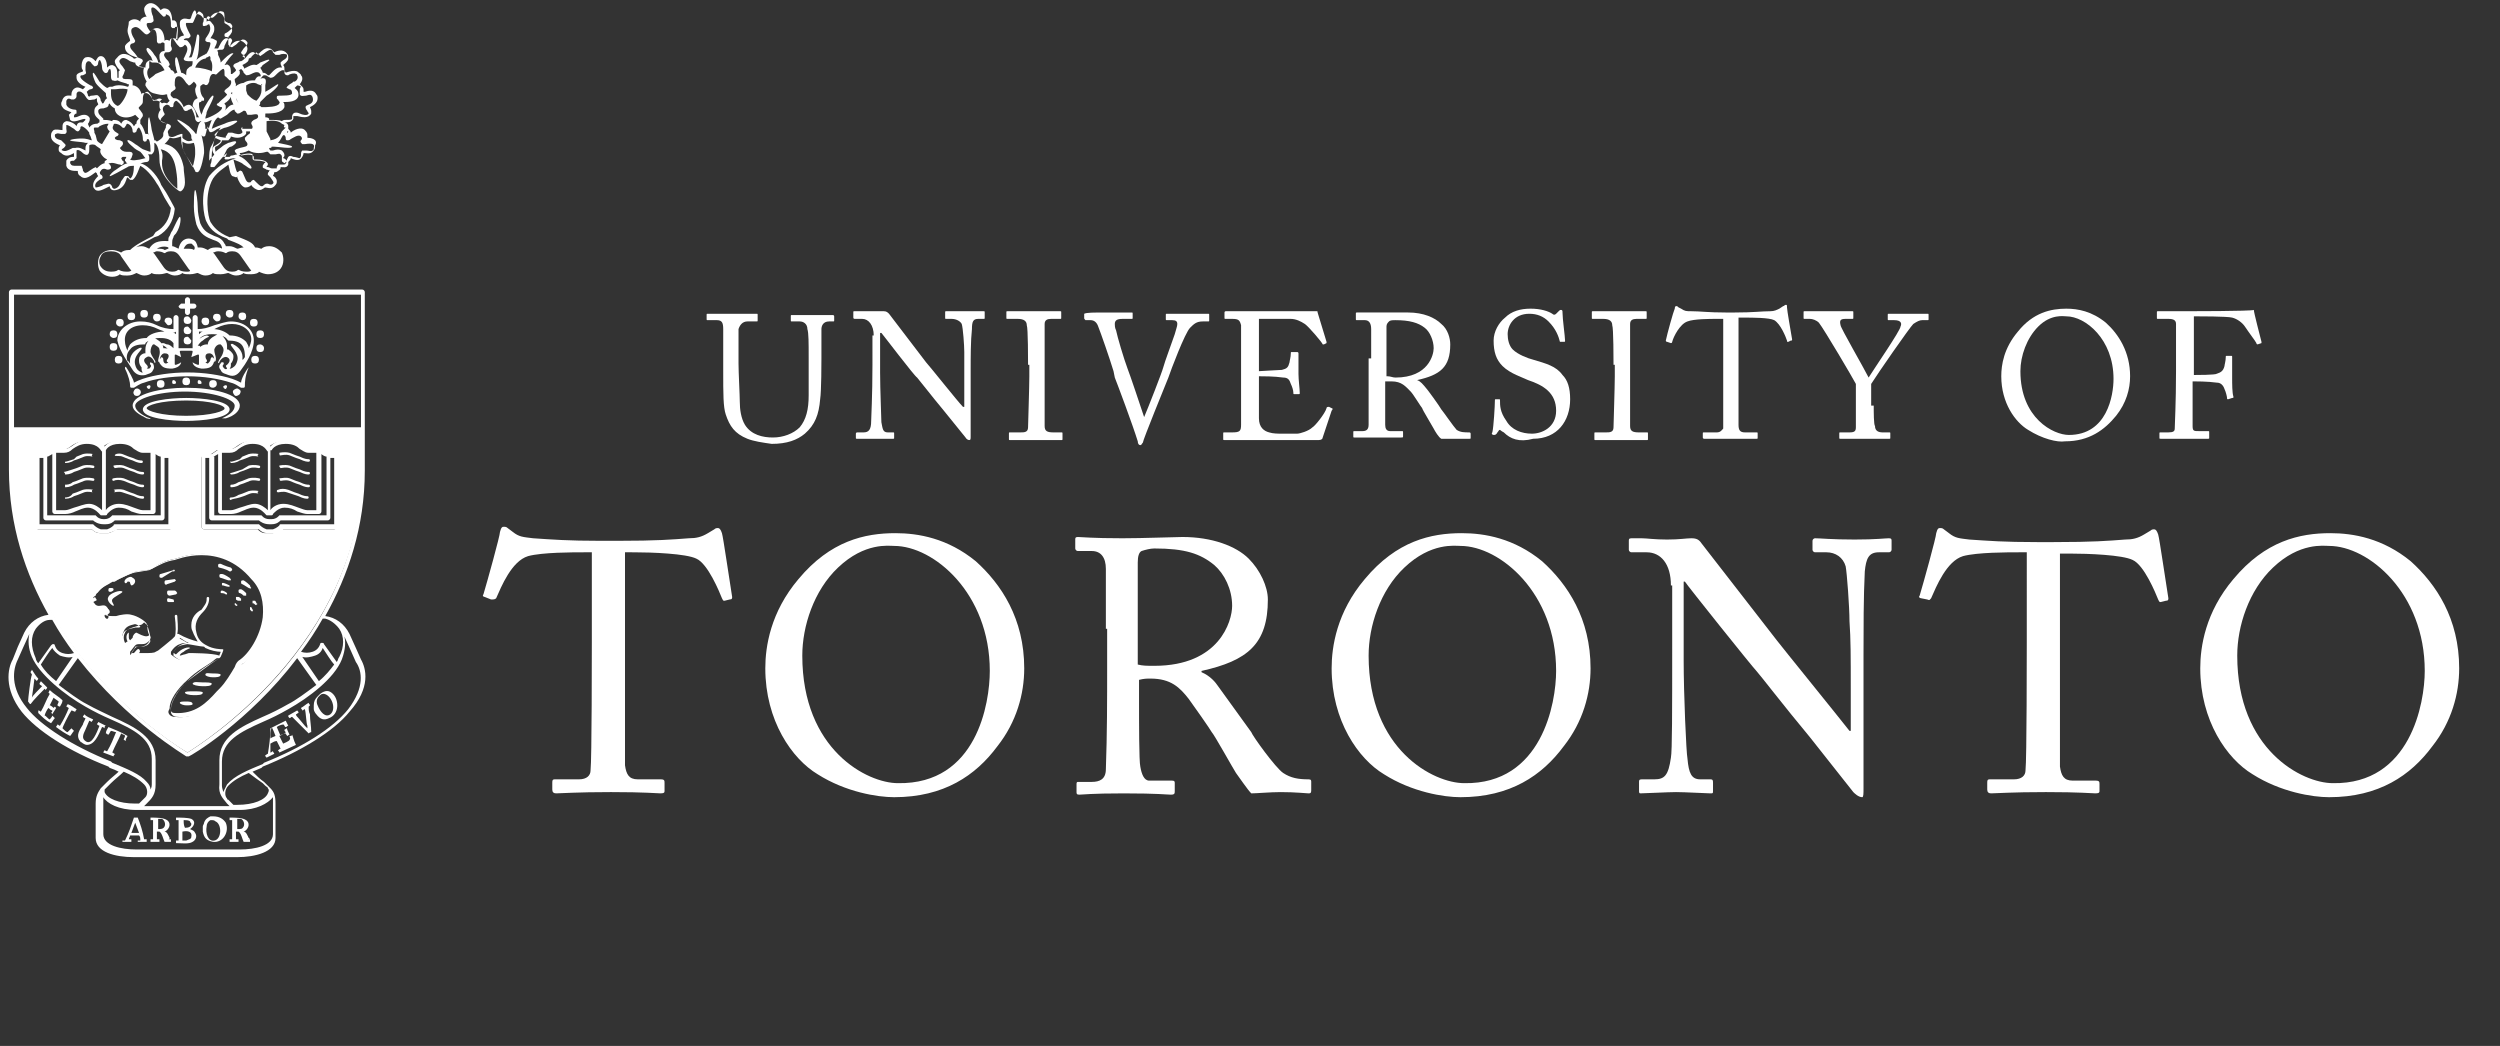 <?xml version="1.0" encoding="utf-8"?>
<!-- Generator: Adobe Illustrator 24.0.1, SVG Export Plug-In . SVG Version: 6.00 Build 0)  -->
<svg version="1.1" xmlns="http://www.w3.org/2000/svg" xmlns:xlink="http://www.w3.org/1999/xlink" x="0px" y="0px"
	 width="196" height="82" style="enable-background:new 0 0 196 82;" xml:space="preserve">
<rect width="100%" height="100%" fill="#333333" stroke="none"/>
<style type="text/css">
	.st0{fill:#FFFFFF;}
	.st1{fill-rule:evenodd;clip-rule:evenodd;fill:#FFFFFF;}
</style>
<g id="Layer_2">
</g>
<g id="Layer_1">
</g>
<g id="Layer_3">
	<g>
		<g>
			<path class="st0" d="M28.3,51.7l-0.4-0.9l-0.5-1.1c-0.4-0.8-1.1-1.3-1.9-1.4c1.8-3.2,3.1-7,3.1-11.4V22.9c0-0.1-0.1-0.2-0.2-0.2
				H14.7h0H0.9c-0.1,0-0.2,0.1-0.2,0.2v13.9c0,4.4,1.3,8.2,3.1,11.4c-0.8,0.1-1.5,0.6-1.9,1.4l-0.5,1.1L1,51.7
				c-0.4,0.7-0.7,2.3,0.7,4.1c1.2,1.5,3.7,3.1,6.8,4.3l0.1,0.1c0.3,0.1,0.5,0.2,0.7,0.3c-0.2,0.2-0.6,0.5-0.9,0.8l-0.2,0.2
				c-0.1,0.1-0.1,0.1-0.2,0.2c0,0,0,0,0,0c0,0,0,0-0.1,0.1c-0.2,0.3-0.4,0.6-0.4,1.2v2.7c0,1.1,1.5,1.5,3,1.5h8.1c1.4,0,3-0.4,3-1.5
				v-2.7c0-0.6-0.1-0.9-0.4-1.2c0,0,0,0-0.1-0.1c0,0,0,0,0,0c-0.1-0.1-0.1-0.1-0.2-0.2l-0.2-0.2c-0.3-0.2-0.6-0.5-0.9-0.8
				c0.2-0.1,0.5-0.2,0.7-0.3l0.1-0.1c3-1.2,5.6-2.8,6.8-4.3C29.1,53.9,28.7,52.4,28.3,51.7 M1.1,33.8h27.2v3.1
				c0,13.8-12.8,21.6-13.6,22.1c-0.8-0.5-13.6-8.3-13.6-22.1V33.8z M26.6,49.3c0.4,0.6,0.4,1.4,0,2.2c-0.1,0.1-0.1,0.3-0.2,0.4
				l-1-1.4c0-0.1-0.1-0.1-0.2-0.1c-0.1,0-0.1,0.1-0.1,0.1c-0.1,0.3-0.3,0.5-0.6,0.6c-0.3,0.1-0.6,0.1-0.9,0c0.6-0.8,1.2-1.7,1.7-2.6
				c0,0,0.1,0,0.2,0c0,0,0,0,0,0C25.9,48.6,26.3,48.9,26.6,49.3 M17.8,63l0.2,0.2h-6.7l0.2-0.2c0.4-0.4,0.7-0.7,0.7-1.5v-1.9
				c0-1.8-1.6-2.6-3.4-3.4c-0.6-0.3-1.3-0.6-2-1c-0.6-0.3-1.4-0.9-2.2-1.5l1.5-2.1c3.9,5,8.4,7.6,8.5,7.7c0,0,0.1,0,0.2,0
				c0.1,0,4.7-2.7,8.5-7.7l1.5,2.1c-0.8,0.6-1.6,1.2-2.2,1.5c-0.7,0.4-1.3,0.7-2,1c-1.8,0.8-3.4,1.6-3.4,3.4v1.9
				C17.1,62.3,17.5,62.6,17.8,63 M4.4,53.4c-0.5-0.4-0.9-0.8-1.2-1.3c0.2-0.3,0.7-1.1,0.9-1.3c0.1,0.2,0.3,0.4,0.6,0.6
				c0.3,0.1,0.7,0.2,1,0.1L4.4,53.4z M23.7,51.5c0.3,0.1,0.7,0,1-0.1c0.3-0.1,0.5-0.3,0.6-0.6c0.2,0.3,0.7,1.1,0.9,1.3
				c-0.3,0.4-0.7,0.9-1.2,1.3L23.7,51.5z M1.1,23.1h27.2v10.4H1.1V23.1z M2.8,49.3c0.3-0.4,0.7-0.7,1.1-0.7c0,0,0,0,0,0
				c0.1,0,0.1,0,0.2,0c0.5,0.9,1.1,1.8,1.7,2.6c-0.3,0.1-0.6,0.1-0.9,0c-0.3-0.1-0.5-0.3-0.6-0.6c0-0.1-0.1-0.1-0.1-0.1
				c-0.1,0-0.1,0-0.2,0.1l-1,1.4c-0.1-0.1-0.2-0.3-0.2-0.4C2.4,50.7,2.4,49.9,2.8,49.3 M8.8,59.8l-0.1-0.1c-3-1.2-5.5-2.8-6.6-4.2
				c-1.3-1.6-1.1-3-0.7-3.8l0.4-0.9l0.5-1.1c0,0,0,0,0,0c-0.1,0.5-0.1,1.1,0.2,1.8c0.6,1.4,2.6,3,4.2,3.9c0.7,0.4,1.3,0.7,2,1
				c1.8,0.8,3.2,1.5,3.2,3.1v1.9c0,0.2,0,0.3-0.1,0.5c0-0.2-0.1-0.4-0.3-0.6C11,60.7,10,60.3,8.8,59.8 M8.2,61.9
				C8.3,61.9,8.3,61.9,8.2,61.9C8.3,61.9,8.3,61.9,8.2,61.9c0.1-0.1,0.2-0.2,0.3-0.3l0.2-0.2c0.3-0.3,0.7-0.6,1-0.9
				c0.7,0.3,1.2,0.6,1.6,1c0.3,0.3,0.3,0.8,0.1,1c0,0-0.1,0.1-0.1,0.1l-0.4,0.4h-0.3c-1.3,0-2.2-0.4-2.4-0.9
				C8.2,62.1,8.2,62,8.2,61.9 M21.4,62.5c0,0.1,0,0.2,0,0.2v2.7c0,0.9-1.4,1.2-2.6,1.2h-8.1c-1.2,0-2.6-0.3-2.6-1.2v-2.7
				c0-0.1,0-0.2,0-0.2c0.3,0.5,1.2,1,2.6,1h8.1C20.1,63.5,21,63,21.4,62.5 M20.6,61.4l0.2,0.2c0.1,0.1,0.2,0.1,0.2,0.2c0,0,0,0,0,0
				c0,0,0,0,0,0c0.1,0.1,0.1,0.2,0,0.4c-0.2,0.5-1.1,0.9-2.4,0.9h-0.3l-0.4-0.4c-0.1,0-0.1-0.1-0.1-0.1v0c-0.2-0.2-0.2-0.7,0.1-1
				c0.4-0.4,0.9-0.7,1.6-1C19.9,60.9,20.3,61.2,20.6,61.4 M27.3,55.6c-1.2,1.5-3.6,3-6.6,4.2l-0.1,0.1c-1.2,0.5-2.2,0.9-2.8,1.6
				c-0.1,0.2-0.2,0.4-0.3,0.6c0-0.1-0.1-0.3-0.1-0.5v-1.9c0-1.6,1.4-2.3,3.2-3.1c0.7-0.3,1.3-0.6,2-1c1.6-0.9,3.6-2.4,4.2-3.9
				c0.3-0.8,0.3-1.4,0.2-1.8c0,0,0,0,0,0l0.5,1.1l0.4,0.9C28.4,52.6,28.6,53.9,27.3,55.6"/>
			<path class="st1" d="M5.9,55.8c0-0.1,0.1-0.1,0.1-0.2c-0.2-0.1-0.4-0.3-0.7-0.4c0,0.1-0.1,0.1-0.1,0.2c0.1,0,0.1,0.1,0.2,0.1
				c-0.2,0.5-0.4,0.9-0.7,1.4c-0.1,0-0.1-0.1-0.2-0.1c0,0.1-0.1,0.1-0.1,0.2c0.4,0.3,0.7,0.5,1.1,0.7c0.1-0.1,0.2-0.3,0.3-0.4
				c0,0,0,0,0,0c-0.1-0.1-0.1-0.1-0.2-0.2c-0.1,0.1-0.2,0.2-0.3,0.3c-0.1,0-0.3-0.2-0.4-0.3c0-0.1,0.5-1.1,0.7-1.4
				C5.7,55.7,5.8,55.8,5.9,55.8 M4.1,56c0.1-0.2,0.2-0.3,0.3-0.5c0,0-0.1-0.1-0.1-0.1c0,0-0.1,0.1-0.1,0.1c0,0-0.2-0.2-0.3-0.2
				c0.1-0.2,0.2-0.4,0.3-0.6c0.1,0.1,0.3,0.2,0.4,0.3c0,0.1-0.1,0.2-0.1,0.3c0,0,0.1,0.1,0.2,0.1c0.1-0.2,0.2-0.3,0.2-0.5
				c-0.3-0.3-0.7-0.5-1-0.8l-0.1,0.2c0,0,0.1,0.1,0.1,0.1c-0.3,0.5-0.4,0.9-0.7,1.4c0,0-0.1-0.1-0.2-0.1C3,55.7,3,55.8,3,55.9
				c0.3,0.3,0.6,0.6,1,0.8c0.1-0.1,0.2-0.3,0.3-0.4c0,0,0,0,0,0c-0.1-0.1-0.1-0.1-0.2-0.2c0,0.1-0.2,0.3-0.2,0.3
				c-0.1,0-0.3-0.3-0.4-0.3c0-0.1,0.2-0.5,0.3-0.6c0.1,0.1,0.2,0.2,0.3,0.2c0,0.1,0,0.1-0.1,0.2C4,55.9,4.1,55.9,4.1,56 M10,57.7
				c-0.5-0.3-1-0.5-1.5-0.7c-0.1,0.2-0.2,0.3-0.2,0.5c0.1,0,0.1,0.1,0.2,0.1c0.1-0.1,0.1-0.2,0.2-0.3c0.1,0,0.3,0.1,0.4,0.1
				c-0.2,0.5-0.4,1-0.7,1.5c-0.1,0-0.2-0.1-0.2-0.1c0,0.1-0.1,0.1-0.1,0.2c0.3,0.1,0.5,0.2,0.8,0.3c0-0.1,0.1-0.1,0.1-0.2
				c-0.1,0-0.1-0.1-0.2-0.1c0.2-0.5,0.5-1,0.7-1.5c0.1,0.1,0.3,0.1,0.3,0.2c0,0.1-0.1,0.2-0.1,0.3c0,0,0.2,0.1,0.2,0.1
				C9.8,58,9.9,57.9,10,57.7 M8.3,56.9c-0.2-0.1-0.4-0.2-0.6-0.3c0,0.1-0.1,0.1-0.1,0.2c0.1,0,0.1,0.1,0.2,0.1
				c-0.2,0.5-0.6,1.6-1.1,1.2c-0.3-0.2-0.2-0.5,0-0.9C6.8,57,6.9,56.7,7,56.5l0.2,0.1c0-0.1,0.1-0.1,0.1-0.2
				c-0.2-0.1-0.5-0.2-0.7-0.4c0,0.1-0.1,0.1-0.1,0.2c0,0,0.1,0.1,0.2,0.1c0,0.1-0.2,0.4-0.2,0.5C6.2,57.3,6,57.6,6.2,58
				c0.1,0.1,0.1,0.2,0.2,0.2c0.1,0.1,0.3,0.2,0.4,0.2C7.4,58.4,7.7,57.7,8,57c0,0,0.1,0,0.2,0.1C8.2,57,8.2,56.9,8.3,56.9 M3.5,54
				c0,0,0.1,0.1,0.1,0.1c0-0.1,0.1-0.1,0.1-0.2c-0.2-0.2-0.3-0.3-0.5-0.5c0,0.1-0.1,0.1-0.1,0.2c0,0.1,0.1,0.1,0.2,0.2
				c-0.2,0.2-0.8,0.8-0.8,0.9c0,0,0,0,0,0c0,0,0.2-1.4,0.2-1.5c0.1,0.1,0.1,0.1,0.2,0.2c0-0.1,0.1-0.1,0.1-0.2
				c-0.2-0.2-0.3-0.4-0.5-0.7c0,0.1-0.1,0.1-0.1,0.2c0,0.1,0.1,0.1,0.1,0.2c-0.1,0.2-0.3,1.9-0.3,2.1c0.1,0.1,0.1,0.2,0.2,0.2
				C2.6,54.9,3.3,54.2,3.5,54 M21.2,57.9C21.2,57.9,21.2,57.9,21.2,57.9c0-0.3,0-0.6,0.1-0.9c0,0,0,0,0,0c0.1,0.2,0.2,0.4,0.3,0.7
				C21.4,57.8,21.3,57.8,21.2,57.9 M22.7,57.7c0,0.1,0.1,0.2,0,0.3c0,0.1-0.5,0.3-0.5,0.3c-0.1-0.2-0.2-0.4-0.3-0.6
				c0.1-0.1,0.4-0.2,0.5-0.2c0,0.1,0.1,0.1,0.1,0.2c0.1,0,0.1-0.1,0.2-0.1c-0.1-0.2-0.2-0.4-0.2-0.5c-0.1,0-0.1,0.1-0.2,0.1
				c0,0.1,0,0.1,0.1,0.2c0,0.1-0.4,0.2-0.4,0.3c-0.1-0.2-0.2-0.5-0.3-0.7c0.1-0.1,0.4-0.2,0.5-0.2c0.1,0,0.1,0.2,0.2,0.2
				c0.1,0,0.1-0.1,0.2-0.1c0,0-0.2-0.4-0.2-0.4c-0.4,0.2-0.8,0.4-1.2,0.6c0,0.7-0.1,1.4-0.2,2c-0.1,0-0.1,0.1-0.2,0.1
				c0,0.1,0,0.1,0.1,0.2c0.2-0.1,0.4-0.2,0.6-0.3c0-0.1-0.1-0.1-0.1-0.2c-0.1,0-0.1,0.1-0.2,0.1c0-0.2,0-0.5,0-0.7
				c0.2-0.1,0.3-0.2,0.5-0.2c0.1,0.2,0.2,0.4,0.3,0.6c-0.1,0-0.1,0.1-0.2,0.1c0,0.1,0.1,0.1,0.1,0.2c0.4-0.2,0.9-0.4,1.3-0.6
				C23,58,23,57.8,22.9,57.6C22.9,57.7,22.8,57.7,22.7,57.7 M24.2,55.4c0,0,0.1-0.1,0.1-0.1c0-0.1-0.1-0.1-0.1-0.2
				c-0.2,0.1-0.4,0.3-0.6,0.4c0,0.1,0.1,0.1,0.1,0.2c0.1,0,0.1-0.1,0.2-0.1c0.1,0.3,0.1,1.1,0.2,1.3c0,0.1,0,0.2,0,0.2v0
				c0,0-0.2-0.2-0.2-0.2l-0.5-0.6c-0.1-0.1-0.2-0.2-0.2-0.3c0.1,0,0.1-0.1,0.2-0.1c0-0.1,0-0.1-0.1-0.2c-0.2,0.1-0.5,0.3-0.7,0.4
				c0,0.1,0,0.1,0.1,0.2c0.1,0,0.1-0.1,0.2-0.1c0.1,0.1,0.2,0.2,0.3,0.3c0.2,0.2,0.5,0.5,0.7,0.7c0.1,0.1,0.2,0.2,0.3,0.3
				c0.1-0.1,0.2-0.1,0.2-0.1c0-0.5-0.1-0.9-0.1-1.4C24.2,55.8,24.2,55.6,24.2,55.4 M18.6,65c0-0.3,0-0.5,0-0.8c0.1,0,0.2,0,0.3,0
				c0.2,0.1,0.3,0.4,0.2,0.6C19,65,18.9,65,18.6,65 M19.5,65.7c-0.1-0.2-0.2-0.5-0.4-0.5c0,0,0,0,0,0c0.3-0.1,0.6-0.6,0.2-0.9
				c-0.3-0.2-0.8-0.2-1.3-0.2c0,0.1,0,0.1,0,0.2v0c0.1,0,0.1,0,0.2,0v1.5c-0.1,0-0.1,0-0.2,0c0,0.1,0,0.1,0,0.2v0h0.7
				c0-0.1,0-0.1,0-0.2c-0.1,0-0.1,0-0.2,0c0-0.2,0-0.4,0-0.6c0.1,0,0.2,0,0.2,0c0.2,0.1,0.3,0.6,0.4,0.8c0,0,0.4,0,0.5,0l0-0.2
				c-0.1,0-0.1,0-0.2,0C19.6,65.8,19.6,65.7,19.5,65.7 M15,65.6c0,0.2-0.2,0.2-0.4,0.3c-0.1,0-0.2,0-0.3,0c0,0,0-0.1,0-0.2
				c0-0.1,0-0.5,0-0.5C14.7,65.1,15.1,65.2,15,65.6 M14.4,64.3c0.2,0,0.4,0,0.5,0.1c0,0.1,0.1,0.1,0.1,0.2c0,0.2-0.2,0.3-0.5,0.3
				C14.4,64.7,14.4,64.5,14.4,64.3 M14.9,65L14.9,65L14.9,65c0.3-0.2,0.5-0.6,0.1-0.8c-0.3-0.1-0.8-0.1-1.2-0.1v0.2
				c0.1,0,0.1,0,0.2,0v1.6c-0.1,0-0.1,0-0.2,0c0,0.1,0,0.1,0,0.2c0.4,0,1,0.1,1.3-0.1c0.2-0.1,0.4-0.4,0.2-0.7
				C15.2,65.1,15.1,65.1,14.9,65 M12.4,65c0-0.3,0-0.5,0-0.8c0.1,0,0.2,0,0.3,0c0.2,0.1,0.3,0.4,0.2,0.6C12.8,65,12.6,65,12.4,65
				 M13.3,65.7c-0.1-0.2-0.2-0.5-0.4-0.5c0,0,0,0,0,0c0.3-0.1,0.6-0.6,0.2-0.9c-0.3-0.2-0.8-0.2-1.3-0.2c0,0.1,0,0.1,0,0.2v0
				c0.1,0,0.1,0,0.2,0v1.5c-0.1,0-0.1,0-0.2,0c0,0.1,0,0.1,0,0.2v0h0.7c0-0.1,0-0.1,0-0.2c-0.1,0-0.1,0-0.2,0c0-0.2,0-0.4,0-0.6
				c0.1,0,0.2,0,0.2,0c0.2,0.1,0.3,0.6,0.4,0.8c0,0,0.4,0,0.5,0l0-0.2c-0.1,0-0.1,0-0.2,0C13.3,65.8,13.3,65.7,13.3,65.7 M10.3,65.3
				c0.1-0.3,0.2-0.5,0.3-0.8c0,0,0,0,0,0l0.3,0.8H10.3z M10.8,64.1c-0.1,0-0.2,0-0.3,0c-0.2,0.6-0.4,1.2-0.7,1.8c0,0-0.1,0-0.2,0V66
				h0.7v-0.2c-0.1,0-0.1,0-0.2,0c0-0.1,0.1-0.2,0.1-0.3c0.2,0,0.4,0,0.7,0c0.1,0.1,0.1,0.2,0.1,0.4c-0.1,0-0.1,0-0.2,0V66h0.7v-0.2
				c-0.1,0-0.1,0-0.2,0C11.2,65.2,11,64.6,10.8,64.1 M25.9,56c-0.4,0.3-0.8-0.2-1-0.7c-0.1-0.2-0.1-0.5,0.1-0.7c0,0,0.1-0.1,0.1-0.1
				c0.1-0.1,0.2-0.1,0.3-0.1C26,54.5,26.4,55.6,25.9,56 M26.1,54.4c-0.3-0.3-0.6-0.3-1,0c-0.1,0.1-0.1,0.1-0.2,0.2
				c-0.2,0.2-0.3,0.4-0.3,0.7c0,0.1,0,0.2,0,0.3c0,0.1,0.1,0.3,0.2,0.4c0.3,0.4,0.6,0.5,1,0.3C26.6,56,26.6,54.9,26.1,54.4
				 M16.8,65.9c-0.5,0.1-0.7-0.6-0.6-1.1c0-0.2,0.1-0.4,0.3-0.5c0,0,0.1,0,0.1,0c0.1,0,0.2,0,0.3,0.1C17.4,64.6,17.4,65.8,16.8,65.9
				 M16.7,64c-0.1,0-0.2,0-0.2,0c-0.2,0.1-0.4,0.2-0.5,0.5c0,0.1-0.1,0.2-0.1,0.3c0,0.1,0,0.3,0,0.4c0.1,0.5,0.3,0.7,0.8,0.8
				c0.8,0.1,1.3-0.8,1-1.5C17.5,64.2,17.2,64,16.7,64"/>
			<path class="st0" d="M1,33.6l27.4,0v3.1c0,13.8-12.9,21.8-13.7,22.3c-0.9-0.5-13.7-8.4-13.7-22.1L1,33.6z M19.9,45.3
				c-2.5-3-6.1-1.5-6.1-1.5c-0.7,0.1-1.3,0.4-1.6,0.6l-0.3,0.2c0,0-0.4,0.1-0.4,0.1l-0.8,0.1c-0.4,0.1-0.9,0.4-1.6,0.7l-0.5,0.2
				c-0.8,0.4-0.9,0.8-1,0.8c-0.2,0.1-0.3,0.2-0.3,0.4c0,0,0,0.1,0,0.1c0,0.1,0,0.3,0.1,0.3C7.6,47.8,8,47.7,8,47.7c0,0,0.1,0,0.1,0
				c0.2-0.1,0.4,0,0.5,0.2l0,0.1c0,0.1-0.2,0.2-0.3,0.2c-0.1,0-0.1,0-0.1,0.1c0.1,0.4,0.6,0.2,0.9,0.2l0.1,0l0.2,0
				c0.3-0.1,0.8-0.1,1.1,0c0.2,0,0.4,0.1,0.5,0.2c0,0.1,0,0.2-0.1,0.2l-0.2,0C10.4,49,9.9,49,9.7,49.5c-0.2,0.4-0.1,0.8,0,0.9
				l0.1,0.2c0.1,0,0.3-0.1,0.4-0.2c0.4-0.2,0.3-0.3,0.3-0.4c0-0.1,0.1-0.2,0.1-0.2c0,0,0.1,0,0.1,0c0.2,0.1,0.8,0.3,1.1,0.1
				c0,0.1-0.1,0.4-0.3,0.5c-0.1,0.1-0.3,0.1-0.5,0.1c-0.2,0-0.3,0-0.4,0.1c-0.1,0.1-0.3,0.4-0.4,0.5c0,0,0,0.1,0,0.1l0,0.1
				c0,0,0.1,0.1,0.1,0.1l1,0l0.1,0c0.3,0,0.7,0,0.9-0.2l0.2-0.1l0.5-0.4l0.5-0.4l0.2-0.2c0,0,0.1-0.1,0.1-0.2
				c0.2,0.1,0.7,0.4,0.9,0.5c-0.1,0-0.4,0-0.6,0.1c-0.3,0.1-0.5,0.3-0.7,0.6c0,0,0,0.1,0,0.1c0,0,0,0,0,0.1c0.1,0.1,0.5,0.4,0.7,0.4
				c0.1,0,0.3,0,0.5-0.1l0.3-0.1c0.1,0,1.4,0,2.2,0l-0.5,0.4c-0.4,0.3-1.2,0.7-1.9,1.4c-0.8,0.7-1.4,1.6-1.4,2.2
				c0,0.1-0.1,0.2-0.1,0.3c0,0.2,0.2,0.4,0.5,0.4c1.6,0.2,2.6-0.8,3.4-1.7l0.2-0.2c0.5-0.6,1-1.3,1.2-1.7c0.1-0.2,0.2-0.4,0.3-0.4
				c0.8-0.5,1.7-1.9,1.9-3.5C20.9,47.3,20.6,46.2,19.9,45.3 M26.2,35.7h-0.6L25,35.3h0c0,0-0.1,0-0.1,0h-0.8c-0.2,0-0.3-0.1-0.5-0.2
				c-0.3-0.2-0.6-0.5-1.3-0.5c-0.7,0-1.1,0.3-1.3,0.5c-0.2-0.2-0.5-0.5-1.3-0.5c-0.7,0-1,0.3-1.3,0.5c-0.2,0.1-0.3,0.2-0.5,0.2h-0.8
				c0,0-0.1,0-0.1,0l-0.6,0.4H16c-0.1,0-0.2,0.1-0.2,0.2v5.4c0,0.1,0.1,0.2,0.2,0.2h4.2c0.1,0.1,0.3,0.3,0.6,0.3c0.2,0,0.4,0,0.6,0
				c0.3-0.1,0.5-0.2,0.6-0.3h4.2c0.1,0,0.2-0.1,0.2-0.2v-5.4C26.4,35.8,26.3,35.7,26.2,35.7 M13.2,35.7h-0.6L12,35.3
				c0,0-0.1,0-0.1,0h-0.8c-0.1,0-0.3-0.1-0.5-0.2c-0.3-0.2-0.6-0.5-1.3-0.5c-0.7,0-1.1,0.3-1.3,0.5c-0.2-0.2-0.5-0.5-1.3-0.5
				c-0.7,0-1,0.3-1.3,0.5c-0.2,0.1-0.3,0.2-0.5,0.2H4.3c0,0-0.1,0-0.1,0l-0.6,0.4H3c-0.1,0-0.2,0.1-0.2,0.2v5.4
				c0,0.1,0.1,0.2,0.2,0.2h4.2c0.1,0.1,0.3,0.3,0.7,0.3c0.2,0,0.4,0,0.6,0c0.3-0.1,0.5-0.2,0.6-0.3h4.2c0.1,0,0.2-0.1,0.2-0.2v-5.4
				C13.4,35.7,13.3,35.7,13.2,35.7"/>
			<path class="st0" d="M20,45.3c-2.6-3.1-6.2-1.5-6.2-1.5c-0.7,0.1-1.3,0.4-1.7,0.6l-0.3,0.2c0,0-0.4,0.1-0.4,0.1l-0.8,0.1
				c-0.4,0.1-0.9,0.4-1.6,0.7l-0.5,0.3c-0.8,0.4-1,0.8-1,0.9c-0.2,0.1-0.3,0.2-0.3,0.4c0,0,0,0.1,0,0.1c0,0.1,0.1,0.3,0.2,0.4
				c0.1,0.4,0.6,0.5,0.6,0.5c0,0,0.1,0,0.1,0c0.2-0.1,0.3-0.1,0.4,0.2l0,0.1c0,0.1-0.2,0.2-0.3,0.2c-0.1,0-0.1,0.1-0.1,0.1
				c0.1,0.4,0.7,0.3,0.9,0.3l0.1,0l0.2,0c0.3-0.1,0.8-0.2,1.1-0.1c0.2,0,0.4,0.1,0.6,0.2c0,0.1-0.1,0.1-0.2,0.1l-0.2,0
				c-0.3,0.1-0.9,0.1-1,0.6c-0.2,0.4-0.1,0.8,0,0.9l0.2,0.2c0.1,0,0.3-0.1,0.5-0.2c0.4-0.2,0.4-0.4,0.4-0.4c0-0.1,0.1-0.2,0.1-0.2
				c0,0,0.1,0,0.1,0c0.2,0.1,0.7,0.3,0.9,0.1c0,0.1-0.1,0.3-0.3,0.4c-0.2,0.1-0.3,0.1-0.5,0.1c-0.2,0-0.3,0-0.4,0.1
				c-0.1,0.1-0.4,0.6-0.4,0.6c0,0,0,0.1,0,0.1l0,0.1c0,0,0.1,0.1,0.1,0.1l1.1,0l0.1,0c0.3,0,0.7,0,0.9-0.2l0.2-0.1l0.6-0.5l0.6-0.5
				l0.2-0.2c0,0,0.1-0.1,0.1-0.2c0.2,0.1,0.4,0.3,0.7,0.4c-0.1,0-0.3,0-0.5,0.1c-0.3,0.1-0.6,0.4-0.7,0.7c0,0,0,0,0,0.1
				c0,0,0,0.1,0,0.1c0.1,0.1,0.5,0.4,0.7,0.4c0.1,0,0.3,0,0.5-0.1l0.3-0.1c0.1,0,1.2,0,2.1,0l-0.5,0.3c-0.5,0.3-1.2,0.8-1.9,1.4
				c-0.8,0.7-1.4,1.7-1.4,2.3c0,0.1,0,0.2,0,0.2c0,0.2,0.2,0.4,0.5,0.4c1.7,0.2,2.7-0.9,3.5-1.8l0.2-0.2c0.6-0.6,1-1.3,1.2-1.8
				c0.1-0.2,0.2-0.4,0.3-0.4c0.8-0.5,1.7-2,2-3.5C21,47.2,20.7,46.1,20,45.3 M11.7,49.8c-0.2,0.2-0.6,0-0.8-0.1l-0.2-0.1
				c-0.1,0-0.3,0.2-0.3,0.4c0,0-0.1,0.1-0.2,0.2c0,0-0.1-0.1-0.1-0.2c0-0.2,0-0.3,0-0.4c-0.1,0-0.3,0.3-0.1,0.7
				c-0.1,0-0.1,0.1-0.2,0.1c0,0-0.1-0.2-0.1-0.4c0-0.1,0-0.2,0.1-0.4c0.1-0.3,0.6-0.4,0.9-0.5l0.3-0.1c0.1,0,0.2-0.1,0.3-0.2
				c0.1,0.1,0.2,0.2,0.3,0.2C11.5,49.2,11.6,49.6,11.7,49.8C11.7,49.8,11.7,49.8,11.7,49.8 M14.8,51.2c0,0-0.3,0.1-0.3,0.1
				c-0.1,0-0.3,0.1-0.4,0.1c0,0,0,0,0,0c0-0.1,0.1-0.2,0.3-0.3c0.2-0.2,0.6-0.3,0.5-0.3c-0.1-0.1-0.4,0-0.6,0.1
				c-0.2,0.1-0.4,0.3-0.5,0.4c-0.1,0-0.1-0.1-0.2-0.1c0.1-0.3,0.3-0.5,0.6-0.6c0.4-0.1,0.5-0.1,0.5-0.1c0.1,0,1.1,0.2,1.3,0.2
				c0,0,0,0,0,0c0,0,0.1,0.1,0.1,0.1c0.4,0.2,0.9,0.3,1.2,0.3c0,0.1-0.1,0.2-0.1,0.3C16.7,51.2,15,51.2,14.8,51.2 M20.6,48.4
				c-0.2,1.5-1.1,2.9-1.9,3.4c-0.1,0.1-0.2,0.2-0.3,0.5c-0.3,0.5-0.7,1.2-1.2,1.7L17,54.2c-0.8,0.9-1.7,1.8-3.3,1.7
				c-0.2,0-0.3-0.1-0.3-0.2c-0.1-0.5,0.4-1.5,1.3-2.3c0.8-0.6,1.5-1.1,1.9-1.4l0.6-0.4c0,0,0.1-0.1,0.1-0.1c0,0,0,0,0,0
				c0.1-0.2,0.2-0.5,0.2-0.5c0,0,0-0.1,0-0.1c0,0,0,0-0.1,0c0,0-0.7,0-1.2-0.3c-0.4-0.2-0.7-0.5-0.8-1c-0.2-0.7,0.1-1.2,0.5-1.6
				c0.3-0.3,0.5-0.7,0.5-1.1c0-0.1-0.1-0.1-0.1-0.1c-0.1,0-0.1,0.1-0.1,0.1v0c0,0,0,0.1,0,0.1c0,0.3-0.2,0.5-0.4,0.8
				C15.4,48,15,48.4,15,49c0,0.2,0,0.3,0.1,0.5c0.1,0.3,0.3,0.6,0.4,0.8c-0.4-0.1-1-0.3-1.5-0.6c0,0,0,0-0.1,0c0.1-0.5,0-1.1,0-1.4
				c0-0.1-0.1-0.1-0.1-0.1c-0.1,0-0.1,0.1-0.1,0.1c0.1,0.7,0.1,1.5,0,1.6c0,0-0.2,0.2-0.2,0.2l-0.6,0.5L12.4,51l-0.2,0.1
				c-0.1,0.1-0.5,0.1-0.8,0.1l-0.1,0h-0.4c0.1-0.1,0.1-0.2,0-0.3c-0.1-0.1-0.3,0.2-0.4,0.3h-0.2c0.1-0.2,0.3-0.4,0.3-0.5l0.2,0
				c0.2,0,0.4,0,0.6-0.1c0.3-0.2,0.4-0.5,0.4-0.6c0-0.1-0.2-0.9-0.3-1.1c-0.1-0.2-0.7-0.6-1.2-0.7c-0.3-0.1-0.9,0-1.2,0.1l-0.2,0
				l-0.1,0c-0.1,0-0.4,0-0.6-0.1c0.1,0,0.2-0.1,0.3-0.2l0-0.2c-0.2-0.5-0.5-0.3-0.7-0.3l-0.1,0c0,0-0.2,0-0.4-0.3l0.2-0.1
				c0.1,0,0.1-0.1,0-0.2c0-0.1-0.1-0.1-0.2,0l-0.2,0.1c0-0.1,0-0.1,0-0.2c0-0.1,0.1-0.2,0.2-0.2c0,0,0.1,0,0.1-0.1
				c0,0,0.1-0.3,0.9-0.8L9,45.6c0.6-0.4,1.2-0.6,1.5-0.7l1.2-0.2l0.4-0.2c0.4-0.2,0.9-0.5,1.6-0.6c0.1,0,3.5-1.5,6,1.5
				C20.5,46.2,20.7,47.3,20.6,48.4"/>
			<path class="st0" d="M10.4,45.3c-0.1-0.1-0.2-0.1-0.4,0c-0.2,0.1-0.3,0.3-0.2,0.4c0.1,0.1,0.2-0.1,0.2-0.1c0,0,0.1,0,0.1,0
				c0.1,0,0.1,0.1,0.1,0.1c0,0,0,0.1,0.1,0.2C10.5,45.9,10.8,45.5,10.4,45.3"/>
			<path class="st0" d="M8.5,46.8c-0.2,0.3,0.3,0.7,0.4,0.7c0.1-0.1-0.2-0.3-0.1-0.5c0.1-0.2,0.8-0.5,0.8-0.6
				C9.5,46.2,8.6,46.5,8.5,46.8"/>
			<path class="st0" d="M16.7,52.8c-0.3,0-0.6-0.1-0.6,0.1c0,0.1,0.3,0.2,0.6,0.2c0.2,0,0.6,0,0.6-0.2
				C17.3,52.8,16.9,52.8,16.7,52.8"/>
			<path class="st0" d="M15.9,53.5c-0.4,0-0.7-0.1-0.8,0.1c0,0.1,0.4,0.2,0.8,0.2c0.3,0,0.7,0,0.7-0.2
				C16.6,53.5,16.2,53.5,15.9,53.5"/>
			<path class="st0" d="M15.2,54.2c-0.4,0-0.7,0-0.7,0.1c0,0.1,0.3,0.2,0.7,0.2c0.3,0,0.7,0,0.7-0.2C15.9,54.2,15.5,54.2,15.2,54.2"
				/>
			<path class="st0" d="M14.6,55c-0.3,0-0.5,0-0.5,0.1c0,0.1,0.3,0.2,0.5,0.2c0.2,0,0.5,0,0.5-0.1C15.1,55,14.8,55,14.6,55"/>
			<path class="st0" d="M8.7,46.4L8.7,46.4c0.2-0.1,0.2-0.1,0.2-0.2c0-0.1-0.1-0.1-0.2-0.1l-0.1,0c-0.1,0-0.1,0.1-0.1,0.2
				C8.5,46.4,8.6,46.4,8.7,46.4"/>
			<path class="st0" d="M13.7,44.7c0,0-0.1-0.1-0.1,0L12.6,45c-0.1,0-0.1,0.1-0.1,0.2c0,0.1,0.1,0.1,0.2,0.1l0.8-0.5
				C13.7,44.8,13.7,44.8,13.7,44.7"/>
			<path class="st0" d="M13.7,45.6c0,0,0.1-0.1,0.1-0.1c0,0-0.1-0.1-0.1-0.1L13,45.5c-0.1,0-0.1,0.1-0.1,0.2c0,0.1,0.1,0.2,0.2,0.1
				L13.7,45.6z"/>
			<path class="st0" d="M13.7,46.3l-0.5,0c-0.1,0-0.1,0.1-0.1,0.2c0,0.1,0.1,0.2,0.2,0.2l0.5-0.1c0,0,0.1-0.1,0.1-0.1
				C13.8,46.3,13.7,46.3,13.7,46.3"/>
			<path class="st0" d="M13.6,47l-0.4-0.1c-0.1,0-0.1,0.1-0.1,0.1c0,0.1,0,0.2,0.1,0.2l0.4,0C13.6,47.2,13.7,47.2,13.6,47
				C13.7,47.1,13.6,47,13.6,47"/>
			<path class="st0" d="M17.3,44.2c-0.1,0-0.2,0-0.2,0.1c0,0.1,0,0.2,0.1,0.2c0,0,0.5,0.1,0.8,0.3c0.1,0,0.1,0,0.2-0.1
				c0-0.1,0-0.1-0.1-0.2C17.7,44.4,17.3,44.2,17.3,44.2"/>
			<path class="st0" d="M17.4,45c-0.1,0-0.2,0-0.2,0.1c0,0.1,0,0.2,0.1,0.2c0,0,0.3,0.1,0.6,0.2c0.1,0,0.1,0,0.2,0
				c0-0.1,0-0.1-0.1-0.2C17.7,45.1,17.5,45,17.4,45"/>
			<path class="st0" d="M17.5,45.7c-0.1,0-0.1,0-0.1,0.1c0,0.1,0,0.1,0.1,0.1c0,0,0.3,0.1,0.4,0.1c0.1,0,0.1,0,0.1,0
				c0-0.1,0-0.1,0-0.1C17.6,45.7,17.5,45.7,17.5,45.7"/>
			<path class="st0" d="M17.4,46.3c0,0-0.1,0-0.1,0.1c0,0.1,0,0.1,0.1,0.1c0,0,0.2,0,0.3,0.1c0.1,0,0.1,0,0.1,0c0,0,0-0.1,0-0.1
				C17.7,46.4,17.5,46.3,17.4,46.3"/>
			<path class="st0" d="M19.6,45.9c-0.3-0.3-0.5-0.4-0.5-0.4c-0.1,0-0.2,0-0.2,0.1c0,0.1,0,0.2,0.1,0.2c0,0,0.2,0.1,0.5,0.3
				c0.1,0,0.1,0.1,0.2,0C19.6,46,19.6,45.9,19.6,45.9"/>
			<path class="st0" d="M18.9,46.2c-0.1,0-0.2,0-0.2,0.1c0,0.1,0,0.2,0.1,0.2c0,0,0.1,0,0.3,0.2c0.1,0,0.1,0,0.2,0c0,0,0-0.1,0-0.2
				C19,46.2,18.9,46.2,18.9,46.2"/>
			<path class="st0" d="M18.7,46.8c-0.1,0-0.1,0-0.2,0c0,0.1,0,0.1,0,0.2c0,0,0.1,0.1,0.2,0.1c0,0,0.1,0,0.2,0c0,0,0-0.1,0-0.2
				C18.9,47,18.8,46.8,18.7,46.8"/>
			<path class="st0" d="M18.5,47.3c0,0-0.1,0-0.1,0c0,0,0,0.1,0,0.1c0,0,0,0,0.1,0.1c0,0,0.1,0,0.1,0c0,0,0-0.1,0-0.1
				C18.5,47.4,18.5,47.3,18.5,47.3"/>
			<path class="st0" d="M20,47.4c0,0,0.1,0.1,0.1,0c0.1,0,0.1-0.1,0-0.1c0-0.1-0.1-0.2-0.1-0.2c-0.1,0-0.1,0-0.2,0c0,0,0,0.1,0,0.2
				C19.9,47.3,19.9,47.3,20,47.4"/>
			<path class="st0" d="M19.7,47.6c0,0-0.1,0-0.1,0c0,0,0,0.1,0,0.2c0,0,0.1,0.1,0.1,0.1c0,0,0.1,0.1,0.1,0c0,0,0.1-0.1,0-0.1
				C19.7,47.6,19.7,47.6,19.7,47.6"/>
			<path class="st0" d="M26.4,35.6h-0.6l-0.6-0.4c0,0-0.1,0-0.1,0h-0.8c-0.2,0-0.3-0.1-0.5-0.2c-0.3-0.2-0.6-0.5-1.3-0.5
				c-0.8,0-1.1,0.3-1.3,0.5c-0.2-0.2-0.6-0.5-1.3-0.5c-0.7,0-1,0.3-1.3,0.5c-0.2,0.1-0.3,0.2-0.5,0.2h-0.8c0,0-0.1,0-0.1,0l-0.6,0.4
				h-0.6c-0.1,0-0.2,0.1-0.2,0.2v5.5c0,0.1,0.1,0.2,0.2,0.2h4.3c0.1,0.1,0.3,0.3,0.7,0.3c0.2,0,0.4,0,0.6,0c0.3-0.1,0.6-0.2,0.6-0.3
				h4.3c0.1,0,0.2-0.1,0.2-0.2v-5.5C26.5,35.6,26.4,35.6,26.4,35.6 M21.3,35.3c0,0,0.2-0.5,1.1-0.5c0.6,0,0.9,0.2,1.1,0.4
				c0.2,0.1,0.4,0.3,0.7,0.3h0.6V40h-0.7c-0.2,0-0.4-0.1-0.7-0.2c-0.3-0.1-0.7-0.3-1.2-0.3c-0.5,0-0.9,0.3-1,0.5V35.3z M17.4,35.5
				H18c0.3,0,0.5-0.1,0.7-0.3c0.3-0.2,0.6-0.4,1.1-0.4c1,0,1.1,0.6,1.2,0.6c0,0,0,4.1,0,4.6c-0.2-0.2-0.6-0.5-1-0.5
				c-0.4,0-0.8,0.2-1.2,0.3c-0.3,0.1-0.5,0.2-0.7,0.2h-0.7V35.5z M16.7,35.8c0.1,0,0.2-0.1,0.4-0.2v4.5c0,0.1,0.1,0.2,0.2,0.2h0.8
				c0.3,0,0.6-0.1,0.8-0.2c0.3-0.1,0.6-0.3,1-0.3c0.5,0,0.9,0.5,0.9,0.5c0,0,0.1,0.1,0.1,0.1l0.2,0v0l0,0l0.2,0c0,0,0.1,0,0.1-0.1
				c0,0,0.4-0.5,0.9-0.5c0.4,0,0.7,0.1,1,0.3c0.3,0.1,0.6,0.2,0.8,0.2H25c0.1,0,0.2-0.1,0.2-0.2v-4.5c0.1,0.1,0.3,0.2,0.4,0.2v4.6
				h-3.6c0,0-0.1,0-0.1,0c0,0-0.2,0.3-0.6,0.3l-0.2,0c-0.4,0-0.6-0.3-0.6-0.3c0,0-0.1,0-0.1,0h-3.6V35.8z M26.2,41.1H22
				c0,0-0.1,0-0.1,0.1c0,0-0.2,0.2-0.5,0.3c-0.1,0-0.3,0-0.5,0c-0.3-0.1-0.5-0.3-0.5-0.3c0,0-0.1-0.1-0.1-0.1h-4.2v-5.2h0.3v4.7
				c0,0.1,0.1,0.2,0.2,0.2h3.7c0.1,0.1,0.4,0.3,0.8,0.3l0.2,0c0.4,0,0.6-0.2,0.7-0.3h3.7c0.1,0,0.2-0.1,0.2-0.2v-4.7h0.3V41.1z"/>
			<path class="st0" d="M18.1,36.3c0.1,0,0.4,0,0.7-0.2l0.3-0.1l0.5-0.2c0.3-0.1,0.6,0,0.7,0c0,0-0.1,0-0.1-0.1c0,0,0-0.1,0.1-0.1
				c0,0-0.4-0.1-0.8,0L19,35.8L18.8,36c-0.3,0.1-0.6,0.2-0.7,0.2C18.1,36.1,18,36.2,18.1,36.3C18,36.2,18.1,36.3,18.1,36.3"/>
			<path class="st0" d="M18.1,37.2c0.1,0,0.4,0,0.7-0.2l0.3-0.1l0.5-0.2c0.3-0.1,0.6,0,0.7,0c0,0,0.1,0,0.1-0.1c0,0,0-0.1-0.1-0.1
				c0,0-0.4-0.1-0.8,0L19,36.8l-0.3,0.1c-0.3,0.1-0.6,0.2-0.7,0.2C18.1,37.1,18,37.1,18.1,37.2C18,37.2,18.1,37.2,18.1,37.2"/>
			<path class="st0" d="M18.1,38.2c0.1,0,0.4,0,0.7-0.2l0.3-0.1l0.5-0.2c0.3-0.1,0.6,0,0.7,0c0,0,0.1,0,0.1-0.1c0,0,0-0.1-0.1-0.1
				c0,0-0.4-0.1-0.8,0L19,37.7l-0.3,0.1C18.4,38,18.2,38,18.1,38C18.1,38,18,38.1,18.1,38.2C18,38.2,18.1,38.2,18.1,38.2"/>
			<path class="st0" d="M18.8,39l0.3-0.1l0.5-0.2c0.3-0.1,0.6,0,0.7,0c0,0-0.1,0-0.1-0.1c0,0,0-0.1,0.1-0.1c0,0-0.4-0.1-0.8,0
				L19,38.7l-0.3,0.1C18.4,39,18.2,39,18.1,39c0,0-0.1,0-0.1,0.1c0,0,0,0.1,0.1,0.1C18.2,39.1,18.5,39.1,18.8,39"/>
			<path class="st0" d="M22,35.7c0.1,0,0.4-0.1,0.7,0l0.5,0.2l0.3,0.1c0.4,0.2,0.6,0.2,0.7,0.2c0,0,0.1,0,0.1-0.1c0,0,0-0.1-0.1-0.1
				c-0.1,0-0.3,0-0.7-0.2l-0.3-0.1l-0.5-0.2c-0.4-0.1-0.8,0-0.8,0C21.9,35.6,21.9,35.7,22,35.7C21.9,35.7,21.9,35.8,22,35.7"/>
			<path class="st0" d="M22,36.7c0.1,0,0.4-0.1,0.7,0l0.5,0.2l0.3,0.1c0.4,0.2,0.6,0.2,0.7,0.2c0,0,0.1,0,0.1-0.1c0,0,0-0.1-0.1-0.1
				c-0.1,0-0.3,0-0.7-0.2l-0.3-0.1l-0.5-0.2c-0.4-0.1-0.8,0-0.8,0C21.9,36.6,21.9,36.6,22,36.7C21.9,36.7,21.9,36.7,22,36.7"/>
			<path class="st0" d="M22,37.7c0.1,0,0.4-0.1,0.7,0l0.5,0.2l0.3,0.1c0.4,0.2,0.6,0.2,0.7,0.2c0,0,0.1,0,0.1-0.1c0,0,0-0.1-0.1-0.1
				c-0.1,0-0.3,0-0.7-0.2l-0.3-0.1l-0.5-0.2c-0.3-0.1-0.6,0-0.8,0C21.9,37.5,21.9,37.6,22,37.7C21.9,37.6,21.9,37.7,22,37.7"/>
			<path class="st0" d="M23.1,38.8l0.3,0.1c0.4,0.2,0.6,0.2,0.7,0.2c0,0,0.1,0,0.1-0.1c0,0,0-0.1-0.1-0.1c-0.1,0-0.3,0-0.7-0.2
				l-0.3-0.1l-0.5-0.2c-0.3-0.1-0.6-0.1-0.8,0c0,0-0.1,0-0.1,0.1c0,0,0,0.1,0.1,0.1c0.1,0,0.4-0.1,0.7,0L23.1,38.8z"/>
			<path class="st0" d="M5.1,36.3c0.1,0,0.4,0,0.7-0.2L6.1,36l0.5-0.2c0.3-0.1,0.6,0,0.7,0c0,0-0.1,0-0.1-0.1c0,0,0-0.1,0.1-0.1
				c0,0-0.4-0.1-0.8,0l-0.5,0.2L5.8,36c-0.3,0.1-0.6,0.2-0.7,0.2C5.1,36.1,5.1,36.2,5.1,36.3C5.1,36.2,5.1,36.3,5.1,36.3"/>
			<path class="st0" d="M5.1,37.2c0.1,0,0.4,0,0.7-0.2l0.3-0.1l0.5-0.2c0.3-0.1,0.6,0,0.7,0c0,0,0.1,0,0.1-0.1c0,0,0-0.1-0.1-0.1
				c0,0-0.4-0.1-0.8,0l-0.5,0.2l-0.3,0.1c-0.3,0.1-0.6,0.2-0.7,0.2C5.1,37.1,5.1,37.1,5.1,37.2C5.1,37.2,5.1,37.2,5.1,37.2"/>
			<path class="st0" d="M5.1,38.2c0.1,0,0.4,0,0.7-0.2l0.3-0.1l0.5-0.2c0.3-0.1,0.6,0,0.7,0c0,0,0.1,0,0.1-0.1c0,0,0-0.1-0.1-0.1
				c0,0-0.4-0.1-0.8,0l-0.5,0.2l-0.3,0.1C5.5,38,5.2,38,5.1,38C5.1,38,5.1,38.1,5.1,38.2C5.1,38.2,5.1,38.2,5.1,38.2"/>
			<path class="st0" d="M5.1,39.1c0.1,0,0.4,0,0.7-0.2l0.3-0.1l0.5-0.2c0.3-0.1,0.6,0,0.7,0c0,0-0.1,0-0.1-0.1c0,0,0-0.1,0.1-0.1
				c0,0-0.4-0.1-0.8,0l-0.5,0.2l-0.3,0.1C5.5,39,5.2,39,5.1,39C5.1,39,5.1,39,5.1,39.1C5.1,39.1,5.1,39.1,5.1,39.1"/>
			<path class="st0" d="M9,35.7C9.1,35.7,9,35.7,9,35.7c0,0.1,0.4,0,0.6,0.1l0.5,0.2l0.3,0.1c0.4,0.2,0.6,0.2,0.7,0.2
				c0,0,0.1,0,0.1-0.1c0,0,0-0.1-0.1-0.1c-0.1,0-0.3,0-0.7-0.2l-0.3-0.1l-0.5-0.2C9.3,35.5,9,35.6,9,35.7C9,35.6,9,35.6,9,35.7"/>
			<path class="st0" d="M9,36.7c0.1,0,0.4-0.1,0.7,0l0.5,0.2l0.3,0.1c0.4,0.2,0.6,0.2,0.7,0.2c0,0,0.1,0,0.1-0.1c0,0,0-0.1-0.1-0.1
				c-0.1,0-0.3,0-0.7-0.2l-0.3-0.1l-0.5-0.2c-0.4-0.1-0.8,0-0.8,0C8.9,36.6,8.9,36.6,9,36.7C8.9,36.7,9,36.7,9,36.7"/>
			<path class="st0" d="M9.7,37.7l0.5,0.2l0.3,0.1c0.4,0.2,0.6,0.2,0.7,0.2c0,0,0.1,0,0.1-0.1c0,0,0-0.1-0.1-0.1
				c-0.1,0-0.3,0-0.7-0.2l-0.3-0.1l-0.5-0.2c-0.4-0.1-0.8,0-0.8,0c0,0-0.1,0-0.1,0.1c0,0,0,0.1,0.1,0.1C9.1,37.6,9.4,37.6,9.7,37.7"
				/>
			<path class="st0" d="M10.2,38.8l0.3,0.1c0.4,0.2,0.6,0.2,0.7,0.2c0,0,0.1,0,0.1-0.1c0,0,0-0.1-0.1-0.1c-0.1,0-0.3,0-0.7-0.2
				l-0.3-0.1l-0.5-0.2c-0.4-0.1-0.8,0-0.8,0c0,0,0.1,0,0.1,0.1c0,0,0,0.1-0.1,0.1c0.1,0,0.4-0.1,0.7,0L10.2,38.8z"/>
			<path class="st0" d="M13.4,35.6h-0.6l-0.6-0.4c0,0-0.1,0-0.1,0h-0.8c-0.2,0-0.3-0.1-0.5-0.2c-0.3-0.2-0.6-0.5-1.3-0.5
				c-0.8,0-1.1,0.3-1.3,0.5c-0.2-0.2-0.6-0.5-1.3-0.5c-0.7,0-1,0.3-1.3,0.5c-0.2,0.1-0.3,0.2-0.5,0.2H4.3c0,0-0.1,0-0.1,0l-0.6,0.4
				H2.9c-0.1,0-0.2,0.1-0.2,0.2v5.5c0,0.1,0.1,0.2,0.2,0.2h4.3c0.1,0.1,0.3,0.3,0.7,0.3c0.2,0,0.4,0,0.6,0c0.3-0.1,0.6-0.2,0.7-0.3
				h4.3c0.1,0,0.2-0.1,0.2-0.2v-5.5C13.5,35.7,13.5,35.6,13.4,35.6 M8.3,35.3c0,0,0.2-0.5,1.1-0.5c0.6,0,0.9,0.2,1.1,0.4
				c0.2,0.1,0.4,0.3,0.7,0.3h0.6V40h-0.6c-0.2,0-0.4-0.1-0.7-0.2c-0.3-0.1-0.7-0.3-1.2-0.3c-0.5,0-0.9,0.3-1,0.5V35.3z M4.4,35.5
				h0.6c0.3,0,0.5-0.1,0.7-0.3C6,35,6.3,34.8,6.8,34.8c1,0,1.1,0.6,1.2,0.6c0,0,0,4.1,0,4.6c-0.2-0.2-0.6-0.5-1-0.5
				c-0.4,0-0.8,0.2-1.2,0.3C5.5,39.9,5.3,40,5.1,40H4.4V35.5z M3.7,35.8c0.1,0,0.2-0.1,0.4-0.2v4.5c0,0.1,0.1,0.2,0.2,0.2h0.8
				c0.3,0,0.6-0.1,0.8-0.2c0.3-0.1,0.6-0.3,1-0.3c0.5,0,0.9,0.5,0.9,0.5c0,0,0.1,0.1,0.1,0.1l0.2,0h0h0l0.2,0c0,0,0.1,0,0.1-0.1
				c0,0,0.4-0.5,0.9-0.5c0.4,0,0.7,0.1,1,0.3c0.3,0.1,0.6,0.2,0.8,0.2H12c0.1,0,0.2-0.1,0.2-0.2v-4.5c0.1,0.1,0.3,0.2,0.4,0.2v4.6
				H8.9c0,0-0.1,0-0.1,0c0,0-0.2,0.3-0.6,0.3H8.1c-0.4,0-0.6-0.3-0.6-0.3c0,0-0.1,0-0.1,0H3.7V35.8z M13.2,41.1H9c0,0-0.1,0-0.1,0.1
				c0,0-0.2,0.2-0.5,0.3c-0.1,0-0.4,0-0.5,0c-0.3-0.1-0.5-0.3-0.5-0.3c0,0-0.1-0.1-0.1-0.1H3.1v-5.2h0.3v4.7c0,0.1,0.1,0.2,0.2,0.2
				h3.7c0.1,0.1,0.4,0.3,0.8,0.3l0.2,0c0.4,0,0.6-0.2,0.7-0.3h3.7c0.1,0,0.2-0.1,0.2-0.2v-4.7h0.3V41.1z"/>
			<path class="st0" d="M14.6,30.4c-2,0-4.2,0.5-4.2,1.4c0,0.4,0.5,0.7,1.1,1c0.1,0,0.3,0.1,0.3,0c0,0-0.3-0.1-0.3-0.1
				c-0.6-0.3-0.9-0.6-0.9-0.9c0-0.5,1.7-1.1,3.9-1.1c2.2,0,3.9,0.6,3.9,1.1c0,0.3-0.2,0.6-0.8,0.9c0,0-0.2,0.1-0.2,0.1
				c0,0,0.3,0,0.3,0c0.7-0.2,1.1-0.6,1.1-1C18.8,30.9,16.7,30.4,14.6,30.4"/>
			<path class="st0" d="M19.5,28.8c-0.2,0.2-0.6,0.9-0.6,1.2c0,0,0,0,0,0l0,0c-0.2-0.1-0.4-0.2-0.7-0.3c-0.9-0.3-2.2-0.5-3.5-0.5h0
				c-1.3,0-2.6,0.2-3.5,0.5c-0.3,0.1-0.5,0.2-0.7,0.3c0,0,0,0,0,0s0,0,0,0c0-0.2-0.4-0.9-0.6-1.2c-0.1-0.1-0.1,0-0.1,0.1
				c0.3,0.6,0.4,1.1,0.4,1.3c0,0.1,0,0.2,0.1,0.2c0,0,0.1,0,0.2,0c0.2-0.1,0.4-0.3,0.8-0.4c0.8-0.3,2.1-0.5,3.4-0.5h0
				c1.3,0,2.5,0.2,3.4,0.5c0.4,0.1,0.6,0.3,0.8,0.4c0,0,0.1,0,0.2,0c0.1,0,0.1-0.1,0.1-0.2C19.2,30,19.2,29.5,19.5,28.8
				C19.6,28.8,19.5,28.8,19.5,28.8"/>
			<path class="st0" d="M14.9,29.9c0-0.2-0.1-0.3-0.3-0.3c-0.2,0-0.3,0.1-0.3,0.3c0,0.2,0.1,0.3,0.3,0.3
				C14.8,30.2,14.9,30.1,14.9,29.9"/>
			<path class="st0" d="M12.9,30.1c0-0.2-0.1-0.3-0.3-0.3c-0.2,0-0.3,0.1-0.3,0.3c0,0.2,0.1,0.3,0.3,0.3
				C12.8,30.4,12.9,30.3,12.9,30.1"/>
			<path class="st0" d="M10.9,31c0.1-0.1,0.2-0.2,0.1-0.4c-0.1-0.1-0.2-0.2-0.4-0.1c-0.1,0.1-0.2,0.3-0.1,0.4
				C10.5,31,10.7,31.1,10.9,31"/>
			<path class="st0" d="M11.8,30.3c0-0.1-0.1-0.1-0.1-0.1c-0.1,0-0.2,0.1-0.2,0.1c0,0.1,0.1,0.2,0.2,0.2
				C11.7,30.5,11.8,30.4,11.8,30.3"/>
			<path class="st0" d="M13.8,30c0-0.1-0.1-0.2-0.2-0.2c-0.1,0-0.1,0.1-0.1,0.2c0,0.1,0.1,0.1,0.1,0.1C13.7,30.1,13.8,30.1,13.8,30"
				/>
			<path class="st0" d="M17,30.1c0-0.2-0.1-0.3-0.3-0.3c-0.2,0-0.3,0.1-0.3,0.3c0,0.2,0.1,0.3,0.3,0.3C16.8,30.4,17,30.3,17,30.1"/>
			<path class="st0" d="M18.7,30.5c-0.1-0.1-0.3,0-0.4,0.1c-0.1,0.1,0,0.3,0.1,0.4c0.1,0.1,0.3,0,0.4-0.1
				C18.9,30.7,18.9,30.6,18.7,30.5"/>
			<path class="st0" d="M17.8,30.3c0-0.1-0.1-0.1-0.1-0.1c-0.1,0-0.2,0.1-0.2,0.1c0,0.1,0.1,0.2,0.2,0.2
				C17.7,30.5,17.8,30.4,17.8,30.3"/>
			<path class="st0" d="M15.8,30c0-0.1-0.1-0.2-0.2-0.2c-0.1,0-0.1,0.1-0.1,0.2c0,0.1,0.1,0.1,0.1,0.1C15.8,30.1,15.8,30.1,15.8,30"
				/>
			<path class="st0" d="M14.7,26.4c-0.2,0-0.3,0.1-0.3,0.3c0,0.2,0.1,0.3,0.3,0.3c0.2,0,0.3-0.1,0.3-0.3
				C14.9,26.6,14.8,26.4,14.7,26.4"/>
			<path class="st0" d="M14.7,25.6c-0.2,0-0.3,0.1-0.3,0.3c0,0.2,0.1,0.3,0.3,0.3c0.2,0,0.3-0.1,0.3-0.3
				C14.9,25.8,14.8,25.6,14.7,25.6"/>
			<path class="st0" d="M14.7,24.8c-0.2,0-0.3,0.1-0.3,0.3c0,0.2,0.1,0.3,0.3,0.3c0.2,0,0.3-0.1,0.3-0.3
				C14.9,24.9,14.8,24.8,14.7,24.8"/>
			<path class="st0" d="M13.2,25.5c0.2,0,0.3-0.1,0.3-0.3c0-0.2-0.1-0.3-0.3-0.3c-0.2,0-0.3,0.1-0.3,0.3
				C13,25.3,13.1,25.5,13.2,25.5"/>
			<path class="st0" d="M12.3,25.2c0.2,0,0.3-0.1,0.3-0.3c0-0.2-0.1-0.3-0.3-0.3c-0.2,0-0.3,0.1-0.3,0.3C12,25,12.1,25.2,12.3,25.2"
				/>
			<path class="st0" d="M11.3,24.9c0.2,0,0.3-0.1,0.3-0.3c0-0.2-0.1-0.3-0.3-0.3c-0.2,0-0.3,0.1-0.3,0.3
				C11,24.8,11.1,24.9,11.3,24.9"/>
			<path class="st0" d="M10.3,25.1c0.2,0,0.3-0.1,0.3-0.3c0-0.2-0.1-0.3-0.3-0.3c-0.2,0-0.3,0.1-0.3,0.3C10,25,10.1,25.1,10.3,25.1"
				/>
			<path class="st0" d="M9.4,25.6c0.2,0,0.3-0.1,0.3-0.3c0-0.2-0.1-0.3-0.3-0.3c-0.2,0-0.3,0.1-0.3,0.3C9.1,25.5,9.3,25.6,9.4,25.6"
				/>
			<path class="st0" d="M8.9,26.5c0.2,0,0.3-0.1,0.3-0.3c0-0.2-0.1-0.3-0.3-0.3c-0.2,0-0.3,0.1-0.3,0.3C8.6,26.4,8.8,26.5,8.9,26.5"
				/>
			<path class="st0" d="M9.2,27.2c0-0.2-0.1-0.3-0.3-0.3c-0.2,0-0.3,0.1-0.3,0.3c0,0.2,0.1,0.3,0.3,0.3C9.1,27.5,9.2,27.4,9.2,27.2"
				/>
			<path class="st0" d="M9.3,27.9C9.1,27.9,9,28,9,28.2c0,0.2,0.1,0.3,0.3,0.3c0.2,0,0.3-0.1,0.3-0.3C9.6,28,9.5,27.9,9.3,27.9"/>
			<path class="st0" d="M18,32.1c0-0.7-2.2-0.9-3.4-0.9c-1.2,0-3.4,0.2-3.4,0.9c0,0.7,2.2,0.9,3.4,0.9C15.8,33,18,32.8,18,32.1
				 M14.6,32.6c-2,0-3.1-0.4-3.1-0.6c0-0.2,1-0.6,3.1-0.6c2,0,3,0.4,3,0.6C17.7,32.2,16.6,32.6,14.6,32.6"/>
			<path class="st0" d="M14.2,24.2h0.3v0.3c0,0.1,0.1,0.2,0.2,0.2c0.1,0,0.2-0.1,0.2-0.2v-0.3h0.3c0.1,0,0.2-0.1,0.2-0.2
				c0-0.1-0.1-0.2-0.2-0.2h-0.3v-0.3c0-0.1-0.1-0.2-0.2-0.2c-0.1,0-0.2,0.1-0.2,0.2v0.3h-0.3C14.1,23.9,14,24,14,24
				C14,24.1,14.1,24.2,14.2,24.2"/>
			<path class="st0" d="M10.4,29L10.4,29L10.4,29L10.4,29c0.2,0.3,0.5,0.5,1,0.4c0.2-0.1,0.5-0.1,0.6-0.4c0.1-0.1,0.1-0.3,0-0.5
				c0,0-0.2-0.1-0.2-0.1c0,0-0.1,0.1,0,0.2c0.1,0.1,0,0.2-0.1,0.3c-0.1,0-0.2,0-0.2,0c0,0,0.2-0.1,0-0.3c-0.1-0.1-0.4-0.4,0-0.6
				c0.3-0.2,0.6,0.3,0.6,0.4c0,0.1,0.1,0,0.1,0c-0.1-0.3-0.3-0.4-0.4-0.8c0-0.3,0.1-0.5,0.2-0.6c0,0,0.1,0,0.1,0
				c0.1,0.1,0.4,0.2,0.4,0.4c0.1,0.4-0.1,0.6-0.1,0.9c0,0.1,0.1,0.1,0.1,0c0-0.1,0.1-0.6,0.4-0.6c0.5,0,0.3,0.4,0.2,0.5
				c-0.1,0.2,0.1,0.2,0.1,0.2c0,0-0.1,0.1-0.2,0.1c-0.1,0-0.2-0.1-0.2-0.3c0-0.1,0-0.1-0.1-0.2c-0.1,0-0.1,0.1-0.2,0.2
				c-0.1,0.2,0.1,0.4,0.2,0.5c0.2,0.2,0.6,0.2,0.8,0.2c0.7-0.1,0.7-0.5,0.7-0.5c-0.1,0.1-0.4,0.2-0.4,0.2c0,0,0,0,0,0
				c-0.1,0-0.1,0-0.1-0.1v-0.6c0-0.1,0-0.1,0.1-0.1c0,0,0,0,0,0l0.4,0.2l-0.1-0.4c0,0,0,0,0,0c0-0.1,0-0.1,0.1-0.1l0.4,0l0.4,0
				c0.1,0,0.1,0,0.1,0.1c0,0,0,0,0,0L15,28l0.5-0.2c0,0,0,0,0,0c0.1,0,0.1,0,0.1,0.1v0.6c0,0.1,0,0.1-0.1,0.1c0,0,0,0,0,0
				c0,0-0.3-0.1-0.4-0.2c0,0,0,0.4,0.7,0.5c0.2,0,0.6,0,0.8-0.2c0.1-0.1,0.2-0.3,0.2-0.5c0-0.1-0.1-0.2-0.2-0.2c0,0-0.1,0.1-0.1,0.2
				c0,0.1-0.1,0.2-0.2,0.3c-0.1,0-0.2-0.1-0.2-0.1c0,0,0.2,0,0.1-0.2c-0.1-0.1-0.2-0.5,0.2-0.5c0.4,0,0.4,0.5,0.4,0.6
				c0,0.1,0,0.1,0.1,0c0.1-0.3-0.1-0.5-0.1-0.9c0.1-0.3,0.3-0.4,0.4-0.4c0.1,0,0.1,0,0.1,0c0.1,0.1,0.3,0.3,0.2,0.6
				c-0.1,0.4-0.3,0.5-0.4,0.8c0,0.1,0,0.1,0.1,0c0-0.1,0.3-0.5,0.6-0.4c0.4,0.2,0.1,0.5,0,0.6c-0.2,0.1,0,0.2,0,0.3
				c0,0-0.1,0.1-0.2,0c-0.1-0.1-0.2-0.2-0.1-0.3c0.1-0.1,0-0.2,0-0.2c-0.1,0-0.2,0-0.2,0.1c-0.2,0.2-0.1,0.4,0,0.5
				c0.1,0.3,0.4,0.3,0.6,0.4c0.5,0.2,0.8-0.1,1-0.4v0l0,0v0c0.3-0.4,1-1.4,1-2.3c0-0.9-0.8-1.5-1.8-1.5c-0.4,0-0.9,0.2-1.3,0.3
				c-0.5,0.2-0.9,0.3-1.3,0.3v-0.9c0-0.1-0.1-0.2-0.2-0.2c-0.1,0-0.2,0.1-0.2,0.2v2.4h-1.1v-2.4c0-0.1-0.1-0.2-0.2-0.2
				c-0.1,0-0.2,0.1-0.2,0.2v0.9c-0.4,0-0.9-0.1-1.3-0.3c-0.4-0.2-0.8-0.3-1.3-0.3c-1,0-1.8,0.7-1.8,1.5C9.4,27.6,10.1,28.5,10.4,29
				 M17,25.7c0.4-0.2,0.8-0.3,1.2-0.3c0.8,0,1.5,0.5,1.5,1.2c0,0.2-0.1,0.5-0.2,0.7c0-0.2-0.1-0.3-0.2-0.5c-0.3-0.3-0.7-0.5-1.3-0.5
				c-0.3-0.3-0.8-0.5-1.3-0.5c0,0-0.1,0-0.1,0C16.7,25.9,16.8,25.8,17,25.7 M15.6,26c0.1,0,0.2,0,0.3,0c-0.1,0-0.2,0.1-0.3,0.2V26z
				 M15.6,26.6c0.3-0.4,0.8-0.4,1.1-0.4c0.5,0,1,0.2,1.1,0.4c0,0,0.1,0.1,0.1,0.1c0.5,0,0.9,0.1,1.1,0.4c0.2,0.3,0.2,0.7,0.2,0.9v0
				c-0.1,0.1-0.1,0.2-0.2,0.2c0.1-0.6-0.3-1-0.7-1.2c0,0-0.1-0.1-0.2,0c-0.1,0.1,0.7,0.7,0.5,1.3c-0.1,0.4-0.3,0.5-0.5,0.6
				c0,0,0,0-0.1,0c0.1-0.1,0.1-0.2,0.1-0.3c0,0,0-0.1,0-0.1c0,0,0,0,0,0c0.1-0.1,0.2-0.3,0.2-0.5c0,0,0,0,0-0.1
				c0-0.1-0.1-0.3-0.4-0.5c0,0-0.1,0-0.1,0c0,0,0,0,0-0.1c0-0.1,0-0.1,0-0.2c0-0.4-0.3-0.7-0.4-0.8c0,0-0.1-0.1-0.3-0.1
				c-0.2,0.1-0.7,0.3-0.8,0.7c0,0,0,0,0,0.1c0,0-0.1,0-0.1,0c-0.2,0-0.4,0.1-0.5,0.2c0-0.1-0.1-0.1-0.2-0.1c0.1-0.1,0.2-0.3,0.4-0.4
				c0.2-0.2,0.5-0.3,0.5-0.3c0,0-0.1-0.1-0.2-0.1c-0.1,0-0.3,0.1-0.3,0.1c-0.2,0.1-0.3,0.2-0.5,0.3L15.6,26.6
				C15.6,26.6,15.6,26.6,15.6,26.6 M13.4,27.5c-0.1-0.1-0.2-0.2-0.5-0.2c0,0-0.1,0-0.1,0c0,0,0,0,0-0.1c-0.1-0.4-0.5-0.6-0.7-0.7
				c-0.1,0-0.3,0.1-0.3,0.1c-0.2,0.1-0.4,0.4-0.4,0.8c0,0.1,0,0.1,0,0.2c0,0,0,0,0,0.1c0,0-0.1,0-0.1,0c-0.3,0.1-0.4,0.3-0.4,0.5
				c0,0,0,0,0,0.1c0,0.2,0.1,0.4,0.2,0.5c0,0,0,0,0,0c0,0,0,0.1,0,0.1c0,0.1,0,0.2,0.1,0.3c0,0,0,0-0.1,0c-0.2-0.1-0.4-0.2-0.5-0.6
				c-0.2-0.7,0.6-1.2,0.5-1.3c0-0.1-0.2,0-0.2,0c-0.4,0.2-0.8,0.6-0.7,1.2c-0.1-0.1-0.1-0.2-0.2-0.2v0c-0.1-0.2-0.1-0.6,0.2-0.9
				c0.2-0.3,0.6-0.4,1.1-0.4c0.1,0,0.1,0,0.1-0.1c0.2-0.2,0.6-0.4,1.1-0.4c0.3,0,0.8,0,1.1,0.4c0,0,0,0,0,0v0.4
				c-0.1-0.1-0.3-0.3-0.5-0.3c-0.1,0-0.2-0.1-0.3-0.1c-0.1,0-0.2,0-0.2,0.1c0,0,0.3,0.1,0.5,0.3c0.2,0.1,0.3,0.3,0.4,0.4
				C13.5,27.4,13.4,27.4,13.4,27.5 M13.8,26v0.2c-0.1-0.1-0.2-0.1-0.3-0.2C13.6,26.1,13.7,26.1,13.8,26 M11.2,25.5
				c0.4,0,0.8,0.1,1.2,0.3c0.2,0.1,0.3,0.1,0.5,0.2c0,0-0.1,0-0.1,0c-0.5,0-1.1,0.2-1.3,0.5c-0.6,0-1,0.2-1.3,0.5
				c-0.1,0.2-0.2,0.3-0.2,0.5c-0.1-0.2-0.2-0.5-0.2-0.7C9.7,26,10.3,25.5,11.2,25.5"/>
			<path class="st0" d="M16.1,25.5c0.2,0,0.3-0.1,0.3-0.3c0-0.2-0.1-0.3-0.3-0.3c-0.2,0-0.3,0.1-0.3,0.3
				C15.8,25.3,15.9,25.5,16.1,25.5"/>
			<path class="st0" d="M17,25.2c0.2,0,0.3-0.1,0.3-0.3c0-0.2-0.1-0.3-0.3-0.3c-0.2,0-0.3,0.1-0.3,0.3C16.7,25,16.9,25.2,17,25.2"/>
			<path class="st0" d="M18,24.9c0.2,0,0.3-0.1,0.3-0.3c0-0.2-0.1-0.3-0.3-0.3c-0.2,0-0.3,0.1-0.3,0.3C17.7,24.8,17.9,24.9,18,24.9"
				/>
			<path class="st0" d="M19,25.1c0.2,0,0.3-0.1,0.3-0.3c0-0.2-0.1-0.3-0.3-0.3c-0.2,0-0.3,0.1-0.3,0.3C18.7,25,18.9,25.1,19,25.1"/>
			<path class="st0" d="M19.9,25.6c0.2,0,0.3-0.1,0.3-0.3c0-0.2-0.1-0.3-0.3-0.3c-0.2,0-0.3,0.1-0.3,0.3
				C19.6,25.5,19.7,25.6,19.9,25.6"/>
			<path class="st0" d="M20.4,26.5c0.2,0,0.3-0.1,0.3-0.3c0-0.2-0.1-0.3-0.3-0.3c-0.2,0-0.3,0.1-0.3,0.3
				C20.1,26.4,20.2,26.5,20.4,26.5"/>
			<path class="st0" d="M20.4,27c-0.2,0-0.3,0.1-0.3,0.3c0,0.2,0.1,0.3,0.3,0.3c0.2,0,0.3-0.1,0.3-0.3C20.7,27.1,20.5,27,20.4,27"/>
			<path class="st0" d="M20,27.9c-0.2,0-0.3,0.1-0.3,0.3c0,0.2,0.1,0.3,0.3,0.3c0.2,0,0.3-0.1,0.3-0.3C20.3,28,20.2,27.9,20,27.9"/>
			<polygon class="st0" points="14.7,27.5 14.7,27.5 14.7,27.5 			"/>
			<path class="st0" d="M24.1,10.8c0-0.1,0-0.1,0-0.2c0-0.1,0-0.2-0.2-0.4c-0.3-0.3-0.9,0-1.1,0.2c0-0.1-0.1-0.2-0.2-0.3
				c0,0,0-0.1,0-0.2c0-0.2-0.2-0.3-0.3-0.3l0,0c0.2,0,0.6,0,0.7-0.3l0-0.2c0,0,0.3,0,0.3,0c0.4,0.1,0.9,0.2,1.1-0.2
				c0-0.1,0-0.1,0-0.2c0-0.1-0.1-0.3-0.1-0.3c0,0,0,0,0,0c0.2-0.1,0.6-0.3,0.6-0.7c0-0.1,0-0.2-0.1-0.3c-0.2-0.4-0.6-0.3-0.9-0.2
				c0,0,0,0-0.1,0c0,0,0,0,0,0c0,0,0-0.1,0-0.1c0-0.1,0-0.2-0.1-0.3c-0.1-0.1-0.1-0.1-0.2-0.2c0.1-0.1,0.2-0.3,0.2-0.4
				c0-0.1,0-0.2-0.1-0.3c0-0.1-0.2-0.2-0.3-0.3c-0.3-0.1-0.6,0-0.9,0.1c0,0,0-0.1-0.1-0.1c0-0.1,0-0.1,0-0.2c0-0.1,0-0.2-0.1-0.3
				c0.1-0.1,0.4-0.3,0.4-0.5c0,0,0-0.1,0-0.1c0-0.1,0-0.2-0.1-0.3c-0.3-0.4-0.8-0.2-1-0.1c0,0,0,0,0,0c-0.1-0.1-0.2-0.3-0.4-0.3
				c-0.3-0.1-0.6,0.2-0.8,0.4c0,0-0.1,0-0.1,0.1c0,0,0,0,0,0l-0.3-0.2c-0.3-0.1-0.6,0.4-0.7,0.5c0,0,0,0,0,0c0-0.1-0.1-0.1-0.2-0.2
				c0,0,0,0,0,0c0.2-0.1,0.4-0.3,0.4-0.6v0c0-0.1-0.1-0.3-0.2-0.4c-0.2-0.2-0.3-0.2-0.5-0.2c-0.3,0-0.6,0.3-0.7,0.5c0,0,0,0,0,0
				c0-0.1,0-0.1-0.1-0.2c0-0.1,0-0.1,0-0.2c0-0.1,0-0.1,0-0.2c0,0-0.1-0.1-0.1-0.1c0.2-0.2,0.4-0.4,0.4-0.6c0-0.1,0-0.1-0.1-0.2
				c-0.2-0.3-0.4-0.3-0.5-0.4c0,0,0,0,0,0c0-0.1,0-0.2,0-0.2c0-0.2-0.1-0.5-0.4-0.6c-0.4-0.1-0.7,0.3-0.8,0.5c0,0,0,0,0,0.1
				c-0.1-0.1-0.2-0.2-0.5-0.2c-0.1-0.2-0.3-0.3-0.5-0.3C15.3,0.5,15.1,1,15,1.3c0,0,0,0.1-0.1,0.2c0,0-0.1,0-0.1,0
				c-0.1,0-0.3-0.1-0.5,0c-0.2,0.1-0.2,0.2-0.2,0.4c0,0.3,0.1,0.5,0.3,0.8c0,0,0,0,0,0.1c-0.2,0-0.3,0.1-0.4,0.2
				c0,0.1-0.1,0.1-0.1,0.2c0,0,0,0-0.1-0.1c0-0.3,0.2-1.1,0-1.4c-0.1-0.1-0.1-0.1-0.2-0.1c0,0-0.1,0-0.1,0c0-0.3-0.1-0.8-0.4-0.9
				c-0.3-0.1-0.4,0-0.5,0.1c-0.2-0.3-0.6-0.7-1-0.5c-0.2,0.1-0.3,0.3-0.3,0.4c0,0.2,0.1,0.5,0.2,0.6c0,0,0,0,0,0
				c-0.2,0-0.4,0.1-0.5,0.3c0,0,0,0.1,0,0.1c0,0,0,0,0,0c-0.2-0.2-0.6-0.3-0.9,0C10.1,2,10,2.2,10,2.4c0,0.3,0.2,0.6,0.2,0.8
				c-0.1,0.1-0.3,0.2-0.4,0.4c0,0,0,0.1,0,0.1c0,0.5,0.6,0.7,0.9,0.8c0,0,0,0,0.1,0c0,0,0,0,0,0c0,0-0.2,0.1-0.3,0.1
				c0,0-0.1-0.1-0.1-0.1c-0.3-0.2-0.8-0.5-1.2,0C9.1,4.6,9,4.7,9,4.8c0,0.2,0.2,0.5,0.3,0.6c0,0,0.1,0.1,0.1,0.1
				c0,0-0.1,0.1-0.1,0.1L9.3,6c0,0,0,0.1,0,0.1c0,0,0,0-0.1,0c0-0.1,0-0.2,0-0.2c0-0.3,0-0.7-0.4-0.8C8.6,5.1,8.5,5.2,8.4,5.3
				c0,0,0,0,0,0c0-0.3-0.1-0.9-0.5-0.9c-0.2,0-0.3,0.2-0.4,0.4c0,0,0,0,0,0c0,0,0,0,0,0C7.3,4.6,7.1,4.4,6.7,4.5
				C6.5,4.6,6.4,4.9,6.4,5.1c0,0.2,0,0.3,0.1,0.4l0,0.1c0,0,0,0,0,0C6.3,5.7,6.1,5.7,6,5.9C6,6,6,6,6,6.1c0,0.3,0.4,0.6,0.7,0.7
				C6.6,6.9,6.6,6.9,6.5,7C6.3,6.9,6.1,6.8,5.9,6.9C5.7,7,5.6,7.2,5.6,7.4c0,0,0,0,0,0.1c-0.2,0-0.5-0.1-0.7,0.3
				C4.9,7.9,4.8,8,4.8,8.1c0,0.1,0,0.2,0.1,0.3C5,8.6,5.3,8.7,5.6,8.8C5.5,8.9,5.5,8.9,5.4,9l0.1,0.4c0.2,0.2,0.5,0.1,0.8,0
				c0.3-0.1,0.4-0.1,0.4,0c0,0-0.1,0.1-0.2,0.2c-0.1,0-0.1,0-0.2,0c-0.2,0-0.3,0.2-0.3,0.3C5.9,9.7,5.5,9.5,5.2,9.5
				C4.9,9.6,4.9,9.8,4.9,10c0,0.1,0,0.2,0,0.2v0c0,0,0,0,0,0c-0.2,0-0.5-0.1-0.7,0C4.1,10.3,4,10.4,4,10.6c0,0,0,0.1,0,0.1
				c0,0.4,0.5,0.6,0.7,0.7c-0.1,0.1-0.1,0.2-0.1,0.3c0,0.1,0,0.2,0.2,0.3c0.4,0.4,0.8,0.1,1,0l0,0c0,0.1,0,0.1,0,0.2
				c0,0,0,0.1,0,0.1c0,0-0.1,0-0.1,0c-0.2,0-0.4,0.1-0.5,0.3c0,0.1,0,0.1,0,0.2c0,0.1,0,0.1,0,0.2c0.1,0.4,0.6,0.4,0.8,0.4
				c0,0,0,0,0.1,0c0,0,0,0,0,0c0,0.1,0,0.3,0.2,0.4c0.4,0.4,0.9-0.1,1.2-0.3l0,0c0,0,0.1,0.1,0.1,0.1c0,0.1,0.1,0.2,0.1,0.2h0
				c0,0,0,0,0,0c-0.1,0.1-0.4,0.4-0.4,0.7c0,0.1,0,0.2,0.1,0.3c0.2,0.3,0.6,0.1,1-0.1c0,0,0.2-0.1,0.2-0.1c0,0,0,0,0,0c0,0,0,0,0,0
				c0,0.1,0.1,0.4,0.5,0.3c0.5-0.1,0.7-0.5,0.8-0.8c0-0.1,0.1-0.2,0.1-0.2c0,0,0.2,0.2,0.2,0.2l0.2,0c0.3-0.2,0.5-0.9,0.6-1.1
				c0.6,0.3,1.2,1.2,1.3,1.4c0.1,0.1,0.3,0.5,0.6,1.1c0.2,0.3,0.4,0.7,0.5,0.8c-0.1,0.9-0.5,1.5-1.2,1.9L12,18.5
				c-0.6,0.3-1.4,0.7-1.8,1.1c0,0-0.1,0-0.1,0c-0.3,0-0.5,0.1-0.6,0.2c-0.2-0.1-0.5-0.2-0.7-0.2c-0.6,0-0.9,0.3-1,0.5
				c-0.2,0.4-0.1,0.9,0,1.1c0.2,0.3,0.6,0.5,1,0.5c0.3,0,0.5-0.1,0.6-0.2c0.1,0.1,0.3,0.1,0.6,0.1c0.3,0,0.5-0.1,0.7-0.2
				c0.2,0.1,0.4,0.2,0.6,0.2c0.3,0,0.5-0.1,0.6-0.2c0.1,0.1,0.3,0.1,0.6,0.1c0.3,0,0.5-0.1,0.6-0.1c0.2,0.1,0.4,0.2,0.6,0.2
				c0.3,0,0.5-0.1,0.6-0.2c0.1,0.1,0.3,0.1,0.6,0.1c0.3,0,0.5-0.1,0.6-0.1c0.2,0.1,0.4,0.2,0.6,0.2c0.3,0,0.5-0.1,0.6-0.2
				c0.1,0.1,0.3,0.1,0.6,0.1c0.3,0,0.5-0.1,0.6-0.1c0.2,0.1,0.4,0.2,0.6,0.2c0.3,0,0.5-0.1,0.6-0.2c0.1,0.1,0.3,0.1,0.6,0.1
				c0.3,0,0.6-0.1,0.6-0.2c0.2,0.1,0.5,0.2,0.7,0.2c0.5,0,0.9-0.2,1.1-0.6c0.2-0.4,0.1-0.9,0-1.1c-0.3-0.3-0.6-0.5-1-0.5
				c-0.3,0-0.5,0.1-0.6,0.2c-0.1,0-0.2-0.1-0.5-0.1c-0.2-0.4-0.5-0.5-1.5-0.9L18,18.6c-1-0.4-1.3-0.9-1.5-1.2l0,0
				C16.3,17,16,15.2,16.7,14c0.4-0.6,1-0.9,1.2-1.1c0.1,0.3,0.1,0.7,0.3,0.9l0.3,0.1c0,0,0.1,0,0.1-0.1c0,0,0,0.1,0,0.1
				c0.1,0.3,0.3,0.7,0.6,0.8c0.3,0,0.4-0.1,0.5-0.2c0.1,0.2,0.4,0.4,0.6,0.4c0.3,0,0.4-0.2,0.5-0.2c0.2,0,0.5,0.2,0.8-0.2
				c0.1-0.1,0.1-0.2,0.1-0.3c0-0.2-0.2-0.4-0.3-0.4c0,0,0,0,0,0c0-0.1,0.1-0.1,0.1-0.3c0.1,0,0.2,0,0.3-0.1c0.2-0.1,0.2-0.2,0.2-0.3
				h0c0.2,0,0.5,0.1,0.6-0.2c0-0.1,0-0.1,0-0.2c0.1-0.1,0.2-0.2,0.2-0.3c0.2,0.1,0.5,0.2,0.7,0.1c0.2-0.1,0.3-0.4,0.3-0.5
				c0.2,0,0.5,0.1,0.7-0.1c0.1-0.1,0.2-0.2,0.2-0.4c0,0,0-0.1,0-0.1C25,10.9,24.3,10.8,24.1,10.8 M22.6,10.3c0,0.1-0.1,0.1-0.1,0.1
				C22.5,10.3,22.5,10.3,22.6,10.3 M22.4,10c0,0-0.1,0.1-0.1,0.1l-0.1,0.1l-0.1,0.1c-0.1,0.2-0.2,0.6-0.9,0.7c0,0,0,0,0-0.1
				c-0.1-0.2-0.2-0.4-0.3-0.6c0-0.4,0-0.6,0-0.8c0.6-0.1,1,0,1.2,0.2c0,0,0.2,0.1,0.2,0.1C22.2,10,22.3,10,22.4,10 M18.9,10.1
				l0.1,0.2l0,0.1c-0.2,0.2-0.5,0.1-0.8,0l-0.3,0c-0.1,0.1-0.1,0.2-0.2,0.3l0,0.1c-0.1,0-0.7-0.1-0.9-0.2c0.1-0.2,0.3-0.3,0.4-0.4
				c0,0,0,0,0,0c0.2-0.1,0.4-0.2,0.5-0.2c0.4-0.1,0.9-0.4,0.9-0.5c0-0.1-0.6,0-1,0.2c-0.3,0.1-0.8,0.3-1,0.4
				c0.1-0.4,0.3-0.8,0.5-0.9c0.1,0.1,0.2,0.1,0.2,0.1L17.8,9c0.4-0.4,0.5-0.4,0.6-0.4l0,0.1l0.2,0.2c0.1,0,0.2,0,0.3-0.1
				c0.1,0,0.2-0.2,0.3-0.1c0.1,0,0.1,0.1,0.1,0.1l0.1,0.2l0.3,0c0.1,0,0.4-0.1,0.5,0c0.1,0.2,0,0.3-0.3,0.4
				c-0.1,0.1-0.2,0.1-0.2,0.3l0.1,0.2l0,0.1c0,0.1-0.1,0.1-0.1,0.1c0,0-0.1,0-0.1,0c-0.1,0-0.2,0-0.3,0l-0.3,0
				C19,9.9,19,9.9,18.9,10.1C18.9,10,18.9,10,18.9,10.1 M16.8,12.1c-0.1,0.2-0.3,0.3-0.4,0.5c0,0,0-0.1,0-0.1c0-0.4,0-0.8,0.2-1.1
				c0.1-0.2,0.2-0.4,0.3-0.6c0.1,0.1,0.2,0.1,0.4,0.2c0,0.1,0,0.1-0.1,0.2l-0.3,0.2C16.6,11.5,16.6,11.9,16.8,12.1 M16.1,9.3
				c0-0.2,0.1-0.3,0.1-0.5c0.1-0.3,0.7-1.3,0.5-1.3c-0.1-0.1-0.7,0.9-0.8,1.2c0,0.1-0.1,0.2-0.1,0.3c-0.1-0.2-0.2-0.5-0.2-0.8
				c0-0.1,0-0.2,0.1-0.2c0,0,0.1,0,0.1-0.1l0.1,0C16,7.9,16,7.9,16,7.8c0-0.1,0-0.1-0.1-0.2c-0.1-0.1-0.2-0.4-0.2-0.6
				c0-0.1,0-0.1,0-0.2c0-0.1,0.1-0.1,0.2-0.2c0,0,0.1,0,0.1,0c0.1,0.1,0.2,0.1,0.3,0c0,0,0.1-0.2,0.1-0.2c0-0.2,0.1-0.6,0.3-0.6
				l0.1,0c0,0,0.1,0.1,0.2,0l0.1-0.1c0.3-0.3,0.4-0.3,0.4-0.3c0.1,0,0.1,0.2,0.1,0.3c0,0.2,0,0.3,0.1,0.3L18,6.3l0.1,0
				C18.2,6.6,18,6.8,17.7,7c-0.1,0.1-0.1,0.1-0.1,0.2c0,0,0.1,0.1,0.1,0.1l0.1,0.1c0,0.1-0.4,0.4-0.5,0.5l-0.2,0.2
				c0,0-0.1,0-0.1,0.1c0,0.1,0,0,0.1,0.1l0.2,0.1l0.1,0C17.5,8.7,16.5,9.2,16.1,9.3 M16.6,9.4c-0.1,0.3-0.2,0.5-0.2,0.6
				c-0.1,0-0.1,0.1-0.2,0.1l-0.1,0c0,0,0,0,0,0c0-0.2,0-0.4-0.1-0.5C16.2,9.6,16.4,9.5,16.6,9.4 M15.8,9.3
				C15.8,9.3,15.8,9.3,15.8,9.3C15.8,9.2,15.8,9.2,15.8,9.3C15.8,9.3,15.8,9.3,15.8,9.3C15.8,9.3,15.8,9.3,15.8,9.3 M15.9,9.7
				L15.9,9.7C15.9,9.7,15.9,9.8,15.9,9.7C15.9,9.7,15.9,9.7,15.9,9.7 M15.6,9.2c-0.1,0-0.2,0-0.2,0l0,0c0-0.2-0.1-0.7-0.4-0.9
				c-0.2-0.2-0.5,0-0.6,0.1c-0.1-0.3-0.4-0.7-0.7-0.7c0,0,0,0-0.1,0c-0.1-0.1-0.3-0.2-0.2-0.4c0-0.1,0.1-0.1,0.2-0.2
				c0.2-0.1,0.2-0.2,0.1-0.4c0-0.4,0-0.6,0.2-0.7c0.3-0.1,0.5,0.2,0.7,0.5l0.2,0.2c0.1,0,0.2-0.1,0.3-0.2c0.1-0.1,0.1-0.1,0.1-0.1
				c0.1,0.1,0.2,0.2,0.2,0.3c0,0.1-0.1,0.2-0.1,0.3c0,0.3,0.1,0.5,0.2,0.7c-0.1,0-0.1,0.1-0.2,0.1c-0.1,0.1-0.2,0.3-0.2,0.5
				C15.3,8.6,15.5,9,15.6,9.2 M15.2,11.2c0.1,0.3,0.1,0.5,0.1,0.7c0,0.1,0,0.2,0,0.2c0,0.2-0.1,0.7-0.2,1c0,0-0.5-0.9-0.5-0.9
				c-0.3-0.4-0.3-0.8-0.3-1.1c0,0,0,0,0,0C14.6,11.3,14.8,11.3,15.2,11.2L15.2,11.2z M15.4,10.5c-0.1,0-0.1-0.1-0.2-0.2
				c0,0-0.2-0.2-0.4-0.4c-0.4-0.3-0.9-0.6-0.9-0.5c0,0.1,0.4,0.4,0.7,0.7c0.2,0.2,0.4,0.4,0.4,0.6c0,0,0,0,0,0.1c0,0,0,0.1,0.1,0.2
				l0,0c-0.3,0.1-0.4,0.1-0.7-0.1l-0.1-0.1c0,0,0-0.2,0-0.2c0,0,0-0.1,0-0.1c0,0,0,0-0.1,0l-0.3,0.1c-0.2,0.1-0.4,0.2-0.6,0.1
				c0,0-0.1,0-0.1-0.2c-0.1-0.2,0-0.3,0.1-0.4c0,0,0.1-0.1,0.1-0.2c0-0.1-0.2-0.2-0.3-0.2c-0.3-0.1-0.5-0.1-0.5-0.3
				c0-0.1,0.1-0.2,0.2-0.3c0,0,0.1-0.1,0.1-0.1c0,0,0-0.1,0-0.1c0,0-0.3-0.4,0-0.6c0.2-0.2,0.4,0,0.4,0c0,0.1,0.1,0.1,0.2,0.1
				c0.1,0,0.1-0.1,0.1-0.2c0,0,0-0.2,0.2-0.3c0.1,0,0.5,0.4,0.6,0.7c0,0,0.1,0.1,0.1,0.1c0.1,0,0.2,0,0.3-0.1c0.1,0,0.2-0.1,0.2-0.1
				c0.1,0.1,0.3,0.6,0.3,0.8c0,0,0,0.1,0.1,0.2c0.1,0.1,0.2,0.1,0.3,0l0.1,0C15.6,9.6,15.5,9.9,15.4,10.5 M12.8,10.5
				C12.8,10.5,12.8,10.5,12.8,10.5l0,0.1c0,0.2-0.3,0.4-0.5,0.5c-0.1-0.1-0.1-0.1-0.2-0.1c0-0.1-0.1-0.4-0.2-0.8
				c-0.1-0.7-0.2-1-0.2-1c-0.1,0-0.1,0.3-0.1,1c0,0.2,0,0.3,0.1,0.4c0,0,0,0-0.1-0.1l-0.2,0c0,0,0,0,0,0c-0.1-0.3-0.2-0.6-0.4-0.8
				c0,0,0,0,0-0.1c0,0,0-0.2,0-0.2c0,0,0.2-0.3,0.2-0.3c0-0.1,0-0.2-0.1-0.3c-0.1-0.2-0.3-0.3-0.2-0.4c0,0,0,0,0.1-0.1l0.1-0.1
				c0.1-0.1,0.1-0.2,0.1-0.3c0-0.3,0-0.6,0.3-0.7l0.1,0c0.1,0.1,0.3,0.3,0.3,0.5c0,0,0,0.1,0.1,0.1c0.1,0.1,0.2,0,0.3,0
				c0.1-0.1,0.3-0.1,0.4,0c-0.2,0.1-0.2,0.3-0.2,0.4c0,0.2,0,0.3,0.1,0.4c-0.1,0.1-0.2,0.3-0.2,0.5c0,0.4,0.5,0.5,0.7,0.6
				c-0.1,0.1-0.1,0.2-0.1,0.3C12.8,10.4,12.8,10.4,12.8,10.5 M12.6,11.7C12.6,11.7,12.7,11.7,12.6,11.7c0.4,0.1,1,0.3,1.2,1.6
				c0.1,0.6,0.1,0.9,0.1,1.2c0,0.2,0,0.3,0,0.3c-0.3-0.2-1.2-1-1.2-2c0,0,0-0.1,0-0.2C12.8,12.1,12.7,11.9,12.6,11.7 M10.7,9.7
				c-0.1,0-0.1,0.1-0.2,0.2c-0.1-0.2-0.3-0.4-0.6-0.5c-0.2,0-0.3,0.1-0.4,0.3C9.4,9.5,9.2,9.4,8.9,9.4c0,0-0.1,0-0.1,0.1
				C8.5,9.4,8.3,9.4,8.1,9.4c0,0,0-0.1,0-0.1c0,0-0.2-0.2-0.2-0.2C7.8,9,7.7,8.9,7.7,8.7c0-0.1,0.1-0.2,0.3-0.2c0,0,0.1,0,0.1,0
				l0.3-0.1l0.1-0.1c0-0.1,0-0.1,0.1-0.2C8.6,8.2,8.8,8.4,9,8.5C9,8.8,9.2,9,9.4,9.1c0.4,0.2,0.9,0.1,1.2-0.1
				c0.1,0.1,0.2,0.2,0.3,0.3c0,0,0,0,0,0c0,0-0.1,0.1-0.1,0.1C10.7,9.5,10.7,9.6,10.7,9.7L10.7,9.7z M7.5,10.6l-0.1-0.2
				c0,0,0-0.1,0-0.1c0-0.1-0.1-0.2,0-0.3C7.4,10,7.5,10,7.6,10l0.1,0c0,0,0.1-0.1,0.1-0.1C8,9.8,8.2,9.7,8.5,9.7
				c0,0.1-0.1,0.2-0.1,0.2c0,0.2,0.1,0.3,0.2,0.4l-0.6,1C8,11.3,7.7,11.2,7.6,11L7.5,10.6z M9.4,8.2C9.3,8.3,9.2,8.3,9.2,8.3
				c0,0,0,0,0,0c-0.4-0.2-0.5-0.6-0.5-1v0l0-0.2c0,0,0,0,0-0.1c0,0,0.1,0,0.1,0l0.1,0l0.1,0c0.2,0,0.5-0.1,1,0
				C10,7.3,9.7,7.9,9.4,8.2 M12.1,7.8L12.1,7.8c0,0,0,0.1,0,0.1C12.1,7.9,12.1,7.9,12.1,7.8 M11.7,5c0-0.1,0-0.2,0-0.2
				c0.1,0,0.2,0.1,0.2,0.1c0,0,0,0,0,0l0.2,0c0.2,0,0.5,0,0.8,0.6c-0.2,0.1-0.5,0.2-0.7,0.3C12,6,11.8,6.1,11.7,6.2
				c-0.3-0.5-0.1-0.8,0-0.9l0-0.1C11.7,5.2,11.7,5,11.7,5 M11.7,6.7C11.7,6.7,11.7,6.7,11.7,6.7L11.7,6.7z M16.1,4.6
				c0,0,0.1-0.1,0.1-0.1c0.1,0,0.2-0.1,0.2-0.1c0.1,0,0.1,0.1,0.1,0.2l0,0.1c0.1,0.1,0.2,0.4,0.1,0.9c0,0,0,0,0,0
				c-0.1-0.1-0.8-0.3-1.3-0.3C15.5,4.8,15.9,4.6,16.1,4.6 M15.2,4.8C15.2,4.8,15.2,4.8,15.2,4.8L15.2,4.8
				C15.2,4.8,15.2,4.8,15.2,4.8 M18.4,6.2c0.1-0.1,0.3-0.2,0.4-0.4c0-0.1,0-0.1,0-0.1c0-0.1,0-0.2-0.1-0.2c0.1,0,0.2-0.1,0.2-0.1
				c0.1,0.1,0.2,0.2,0.2,0.3c0,0,0.2,0.2,0.2,0.2c0.1,0,0.2,0,0.4-0.1c0.2-0.1,0.4-0.2,0.6-0.1c0.1,0.1,0.2,0.2,0.1,0.3
				C20.2,5.9,20,6.2,20,6.3c-0.3,0-0.6,0-0.9,0.2c-0.1,0-0.6,0.1-0.8,0.5c-0.1,0.1-0.1,0.2-0.1,0.4c0,0-0.1-0.1-0.1-0.1
				c0.3-0.2,0.4-0.5,0.4-0.7C18.4,6.4,18.4,6.3,18.4,6.2 M20.5,6.7l0,0.1l0,0.1c0,0,0,0.1,0,0.2c0,0.2-0.1,0.5-0.4,0.8
				c-0.3-0.1-0.5-0.3-0.7-0.5l-0.1-0.3c0-0.1,0-0.2,0-0.4c0.4-0.3,0.8-0.2,0.9-0.1c0,0,0,0,0,0L20.5,6.7c-0.1-0.1,0-0.1,0.1-0.1
				C20.5,6.6,20.5,6.7,20.5,6.7 M18.9,6.7C18.9,6.7,18.9,6.6,18.9,6.7C18.9,6.6,18.9,6.7,18.9,6.7 M18.6,7.1L18.6,7.1
				c0.1-0.1,0.2-0.2,0.2-0.2L18.6,7.1z M18.7,8.1C18.6,8.1,18.6,8.1,18.7,8.1c-0.1-0.2-0.2-0.3-0.2-0.4L18.7,8.1z M17.7,8.3
				c0-0.1-0.1-0.1-0.1-0.2C17.8,8,18,7.8,18.1,7.6c0,0.2,0.1,0.4,0.2,0.6c-0.3,0-0.5,0.3-0.7,0.5c0,0,0,0,0,0c0,0,0,0,0,0
				c0.1-0.1,0.1-0.2,0.1-0.3C17.7,8.4,17.7,8.3,17.7,8.3 M20.1,9.5C20.1,9.5,20.1,9.5,20.1,9.5L20.1,9.5C20.1,9.5,20.1,9.5,20.1,9.5
				 M20.1,9.5C20.1,9.5,20.1,9.5,20.1,9.5C20.2,9.5,20.2,9.5,20.1,9.5L20.1,9.5L20.1,9.5C20.1,9.6,20.1,9.5,20.1,9.5 M23.5,7.1
				l0,0.3c0.1,0.2,0.3,0.1,0.5,0.1c0.3-0.1,0.4-0.1,0.5,0.1c0.1,0.3,0,0.5-0.3,0.6L24,8.3c-0.1,0.1,0,0.3,0.1,0.4
				c0,0.1,0.1,0.1,0.1,0.2c-0.1,0.2-0.5,0.1-0.7,0c-0.2-0.1-0.4-0.1-0.5,0c-0.1,0.1-0.1,0.2-0.1,0.3v0.1c0,0.1-0.2,0.1-0.5,0.1
				c-0.1,0-0.2,0-0.3,0.1c-0.2-0.1-0.6-0.1-1-0.1c0,0,0,0,0-0.1c-0.1-0.1-0.2-0.1-0.3-0.1c0,0,0-0.1,0-0.2c0,0,0-0.1,0-0.1
				c0.4,0,1.3,0,1.5-0.5c0,0,0-0.1,0-0.1c0-0.1,0-0.2-0.1-0.3c0.4,0,1.1,0,1.2-0.5c0,0,0,0,0-0.1c0-0.3-0.2-0.4-0.3-0.5
				c0,0,0.1-0.1,0.1-0.1c0,0,0.1-0.1,0.1-0.1c0.2,0,0.3,0.1,0.3,0.1C23.5,6.9,23.5,7,23.5,7.1 M22.6,5.9c0.1-0.1,0.5-0.2,0.6-0.1
				c0,0,0.1,0,0.1,0.1c0.1,0.2,0,0.4-0.2,0.5c0,0,0,0-0.1,0c0,0-0.1,0.1-0.1,0.1c-0.2,0.1-0.3,0.2-0.4,0.3c0,0.1-0.1,0.1,0,0.1
				l0.2,0.1c0.1,0,0.2,0.1,0.2,0.3c0,0.1-0.1,0.2-0.9,0.2c-0.2,0-0.3,0-0.3,0.1c0,0.1,0,0.2,0.1,0.2c0,0.1,0.2,0.2,0.1,0.3
				c-0.1,0.3-1,0.3-1.3,0.3l-0.1,0c-0.1-0.1-0.1-0.1-0.2-0.1c0.1-0.1,0.1-0.2,0.1-0.3c0.1-0.1,0.2-0.2,0.3-0.3h0
				c0,0,0.1-0.1,0.2-0.2c0.5-0.3,1-0.8,0.9-0.9c-0.1,0-0.6,0.4-1,0.6c0-0.2,0-0.3,0-0.4c0,0,0-0.1,0-0.1c0-0.1,0.1-0.3,0-0.5
				c-0.1-0.1-0.3-0.1-0.4,0c0.1-0.1,0.2-0.3,0.3-0.3c0.1,0,0.2,0,0.3,0.1l0.2,0.1c0.2,0,0.3-0.1,0.4-0.2c0.2-0.2,0.4-0.4,0.6-0.4
				c0.1,0,0.1,0.1,0.1,0.2c0,0.1,0.1,0.2,0.2,0.2L22.6,5.9z M21.7,4C21.7,4,21.7,4,21.7,4C21.7,4,21.7,4,21.7,4 M20.5,4.1
				C20.4,4.1,20.4,4.1,20.5,4.1C20.4,4.1,20.5,4.1,20.5,4.1 M19.5,4.6L19.5,4.6l0.2-0.1c0-0.1,0.3-0.3,0.4-0.4c0,0,0.1,0.1,0.1,0.1
				l0.2,0.2l0.3-0.2c0.1-0.1,0.4-0.3,0.5-0.3c0.1,0,0.2,0.1,0.2,0.2l0.2,0.2l0.3,0c0.2-0.1,0.5-0.1,0.6,0c0,0.1,0,0.1,0,0.1
				c0,0.2-0.3,0.3-0.4,0.4c0,0-0.1,0.1-0.1,0.1c0,0,0,0.1,0,0.1c0,0.1,0.1,0.2,0.1,0.3c-0.4-0.1-0.7,0.3-0.9,0.5
				c0,0-0.1,0.1-0.1,0.1c0,0-0.1,0-0.1,0c-0.1-0.1-0.2-0.2-0.4-0.2c0-0.1-0.1-0.2-0.2-0.4c0.1,0,0.1-0.1,0.2-0.2
				c0.3-0.2,0.6-0.4,0.5-0.4c0-0.1-0.4,0.1-0.7,0.2c-0.1,0.1-0.3,0.2-0.3,0.2c-0.3-0.1-0.6,0.1-0.8,0.2c0,0-0.1,0-0.1,0.1
				c-0.1-0.1-0.1-0.2-0.2-0.3C19.4,4.9,19.5,4.8,19.5,4.6 M19.2,4.2C19.2,4.2,19.2,4.2,19.2,4.2C19.3,4.2,19.3,4.2,19.2,4.2
				C19.3,4.2,19.2,4.2,19.2,4.2 M18.2,3.7l0.3-0.2c0.1-0.1,0.3-0.3,0.5-0.4c0.1,0,0.2,0,0.3,0.1c0.1,0.1,0.1,0.1,0.1,0.2
				c0,0.1-0.2,0.3-0.3,0.4l-0.2,0.3c0,0.1,0.1,0.2,0.2,0.2c0.1,0.1,0.1,0.1,0.1,0.2c0,0.1-0.1,0.2-0.3,0.3c0,0,0,0-0.1,0
				c-0.1,0.1-0.2,0.1-0.4,0.2c0,0-0.1,0.1-0.1,0.1c0,0.1,0,0.2,0.1,0.2c0,0.1,0.1,0.1,0.1,0.2c0,0.1-0.2,0.2-0.3,0.3
				c0,0-0.1,0-0.1,0c0,0,0,0,0,0c0,0,0-0.1,0-0.1c0-0.2,0-0.5-0.2-0.6c-0.1-0.1-0.2,0-0.3,0c0.1-0.1,0.1-0.2,0.2-0.3
				c0.2-0.3,0.5-0.6,0.5-0.6c-0.1-0.1-0.4,0.1-0.7,0.4c-0.1,0.1-0.2,0.2-0.3,0.3c0-0.2-0.1-0.4-0.2-0.6c0,0,0-0.1,0-0.1
				c0-0.1,0-0.2-0.1-0.2c0.1-0.1,0.2-0.1,0.3-0.1l0.1,0c0.1,0,0.2-0.1,0.2-0.3c0.1-0.2,0.2-0.5,0.4-0.6l0.1,0c0,0,0.1,0.1,0.1,0.2
				C18,3.6,18,3.7,18.2,3.7 M16.4,1.3l0.2,0.1c0.1,0,0.2-0.1,0.3-0.2c0.2-0.2,0.3-0.4,0.5-0.3c0.2,0,0.2,0.2,0.2,0.5
				c0,0.1,0,0.2,0.1,0.3l0.2,0.1c0.1,0,0.2,0,0.3,0.2c0.1,0.2-0.3,0.5-0.5,0.6c-0.1,0-0.1,0.1-0.1,0.2c0,0.1,0.1,0.1,0.2,0.1
				c0,0,0.1,0,0.1,0c0,0,0,0.1,0,0.1l-0.2,0c-0.3,0.1-0.5,0.6-0.6,0.8c0,0,0,0,0,0c-0.1,0-0.2,0-0.3,0c0.1-0.2,0.2-0.4,0.2-0.5
				c0-0.1,0-0.1,0-0.1C16.8,3.1,16.7,3,16.5,3c0.1-0.2,0.3-0.4,0.3-0.7c0-0.2,0-0.3-0.2-0.5c-0.1-0.2-0.3-0.2-0.4-0.1
				c0-0.1,0-0.1,0-0.1c0-0.1,0-0.2,0-0.2C16.3,1.2,16.4,1.3,16.4,1.3 M16.3,1.8C16.3,1.8,16.3,1.8,16.3,1.8c0,0,0,0.1,0,0.1
				C16.3,1.8,16.3,1.8,16.3,1.8 M14.4,3.1C14.5,3,14.6,3,14.7,3c0.1,0,0.1,0,0.2-0.1c0.1-0.1,0-0.2-0.1-0.4
				c-0.1-0.2-0.3-0.6-0.2-0.7c0.1,0,0.1,0,0.2,0l0.3,0c0.1-0.1,0.1-0.2,0.2-0.4c0.1-0.2,0.2-0.5,0.3-0.5c0.1,0,0.2,0.1,0.3,0.2
				c0.1,0.2,0.1,0.6,0,0.7c0,0.1,0,0.2,0,0.2c0.1,0.1,0.2,0,0.3,0c0,0,0.1-0.1,0.2-0.1c0.2,0.4,0,0.7-0.2,1
				c-0.1,0.1-0.1,0.2-0.1,0.3c0.1,0.1,0.2,0.1,0.2,0.1c0.1,0,0.2,0,0.2,0.1c0,0.1-0.1,0.5-0.3,0.8c-0.1,0-0.1,0.1-0.2,0.1
				c-0.2,0.1-0.4,0.2-0.6,0.4c0.1-0.2,0.2-0.7,0.2-1.2c0-0.4,0.1-0.8-0.1-0.8c-0.1,0-0.1,0.4-0.2,0.8c-0.1,0.4-0.2,0.9-0.3,1
				c0,0-0.1,0-0.1,0c0,0-0.1,0-0.1,0v0c0.1-0.1,0.2-0.4,0.2-0.7c0-0.2-0.1-0.4-0.3-0.6C14.6,3.1,14.5,3.2,14.4,3.1
				C14.4,3.2,14.4,3.2,14.4,3.1 M13.9,3.5l0.2,0.2c0.1,0,0.2,0,0.3-0.1l0.1-0.1c0.3,0.2,0.2,0.5,0,0.9l-0.1,0.2
				c0,0.2,0.3,0.2,0.5,0.2l0.2,0C15.1,5,15.1,5.1,15,5.2c-0.1,0-0.2,0.1-0.3,0.2c-0.1,0.1-0.1,0.3-0.1,0.5c-0.1-0.1-0.3-0.2-0.4-0.2
				c0-0.1-0.1-0.3-0.1-0.4c-0.1-0.4-0.2-0.9-0.3-0.8c-0.1,0-0.1,0.5,0,0.8c0,0.2,0.1,0.3,0.1,0.4c-0.1,0-0.2,0.1-0.2,0.1
				c0-0.1-0.1-0.2-0.1-0.2c-0.1-0.1-0.1-0.1-0.2-0.1c0-0.1-0.1-0.2-0.2-0.3c0.1-0.1,0.1-0.1,0.1-0.1c0-0.1,0-0.1-0.1-0.3
				c-0.3-0.3-0.4-0.5-0.3-0.6c0-0.1,0.1-0.1,0.2-0.1c0.1,0,0.2,0,0.3-0.1c0.1-0.1,0.1-0.2,0-0.4c0-0.3,0-0.6,0.1-0.6
				C13.6,3,13.8,3.4,13.9,3.5 M12.9,3.9L12.9,3.9L12.9,3.9C12.9,3.9,12.9,3.9,12.9,3.9 M11.7,1.5C11.7,1.5,11.7,1.6,11.7,1.5
				C11.7,1.5,11.7,1.5,11.7,1.5 M11.5,1.9c0-0.1,0.1-0.1,0.2-0.1c0.1,0,0.2,0,0.3-0.1c0.1-0.1,0-0.2,0-0.4c-0.1-0.2-0.2-0.6-0.1-0.7
				c0.2-0.1,0.5,0.3,0.7,0.5l0.2,0.2c0.1,0,0.2,0,0.2-0.1c0-0.1,0-0.1,0.2,0c0.2,0.1,0.2,0.5,0.2,0.8c0,0.1,0,0.1,0.1,0.2
				c0.1,0,0.1,0,0.2,0c0-0.1,0.1-0.1,0.2-0.1c0.1,0.1,0,0.6,0,1c-0.1-0.1-0.3-0.1-0.4-0.1c-0.1,0-0.2,0.1-0.2,0.2
				c-0.2-0.1-0.3-0.1-0.4,0c0-0.3-0.1-1-0.6-1c-0.2,0-0.4,0.1-0.5,0.3C11.5,2.1,11.5,2,11.5,1.9 M10.2,3.6c0-0.1,0.1-0.2,0.2-0.2
				c0.1,0,0.2-0.1,0.2-0.2L10.5,3c-0.2-0.3-0.3-0.7-0.1-0.8c0.3-0.2,0.5,0,0.8,0.3c0.1,0.1,0.2,0.2,0.3,0.2c0.1,0,0.2-0.1,0.3-0.2
				c0.1-0.1,0.1-0.2,0.2-0.2c0.3,0,0.3,0.6,0.3,0.8c0,0.2,0,0.2,0.1,0.3c0.1,0,0.2,0,0.2,0c0.1-0.1,0.2-0.1,0.3,0c0,0.1,0,0.1,0,0.2
				c0,0.1,0,0.2,0,0.3c0,0,0,0,0,0.1c-0.1,0-0.3,0-0.4,0.3c0,0.1,0,0.1,0,0.2c0,0.2,0.1,0.4,0.2,0.5c-0.1-0.1-0.2-0.1-0.3-0.1
				c0-0.1-0.1-0.4-0.3-0.6c-0.1-0.2-0.5-0.7-0.6-0.5c-0.1,0.1,0.2,0.5,0.3,0.6c0.1,0.1,0.1,0.3,0.2,0.4c-0.1-0.1-0.3-0.1-0.4,0
				c-0.2,0.1-0.2,0.4-0.2,0.5c-0.4-0.1-0.5-0.1-0.5-0.1c0,0,0-0.1,0.1-0.1l0.2-0.3c0-0.2-0.2-0.2-0.4-0.3C10.5,4,10.2,3.9,10.2,3.6
				 M9.4,4.7c0.2-0.3,0.5-0.1,0.8,0.1l0.3,0.1c0,0,0,0,0.1,0c0,0.3,0.4,0.4,0.7,0.4c-0.1,0.2-0.1,0.6,0.2,1.1c0,0,0,0,0,0
				c-0.1,0.1-0.1,0.2-0.1,0.3c0.1,0.2,0.3,0.5,0.6,0.6c0.4,0.1,0.7,0.2,1,0.1l0.1,0l0,0c0,0,0,0,0,0c0,0.2,0.1,0.4,0.2,0.5
				c-0.1,0.1-0.1,0.1-0.2,0.2c-0.1,0-0.2-0.1-0.4,0c-0.3-0.3-0.6-0.2-0.7-0.2c-0.1-0.2-0.2-0.5-0.5-0.6l-0.3,0c0,0-0.1,0-0.1,0.1
				C11,7,10.8,6.8,10.5,6.7c0,0,0,0-0.1,0c0-0.1,0-0.2,0-0.3c0-0.2-0.2-0.2-0.4-0.2C9.7,6.2,9.6,6.2,9.6,6l0.1-0.2l0.1-0.3L9.6,5.2
				C9.4,5,9.3,4.8,9.4,4.7 M9.2,6.2C9.2,6.2,9.2,6.1,9.2,6.2C9.2,6.1,9.2,6.1,9.2,6.2 M6.3,6c0-0.1,0.1-0.1,0.2-0.1l0.2-0.1
				c0.1-0.1,0-0.2,0-0.3C6.7,5.1,6.7,4.9,6.9,4.8c0.1,0,0.2,0,0.3,0.2l0.2,0.2c0.2,0,0.3-0.1,0.3-0.3c0-0.1,0.1-0.2,0.1-0.2
				c0.1,0,0.2,0.4,0.2,0.6c0,0.2,0.1,0.3,0.2,0.4c0.2,0.1,0.3-0.1,0.3-0.2c0.1-0.1,0.1-0.1,0.1-0.1c0.1,0,0.1,0.3,0.1,0.5
				c0,0.2,0,0.3,0.1,0.4c0.1,0,0.2,0.1,0.4,0C9.6,6.5,9.9,6.5,10,6.6c0,0,0.1,0,0.1,0c0,0,0,0,0,0c0,0.1,0,0.2-0.1,0.2
				c-0.6-0.2-1-0.1-1.2,0l-0.1,0l-0.1,0L8.4,6.9c0,0,0,0,0,0C8.2,6.8,8,6.6,7.8,6.4C7.6,6.1,7.4,5.7,7.3,5.7
				C7.2,5.8,7.4,6.3,7.5,6.5c0.2,0.3,0.6,0.6,0.8,0.8l0,0c0,0.1,0,0.3,0.1,0.4C8.2,7.8,8.2,8,8.1,8.1c0,0,0,0,0,0c0,0-0.1,0-0.1,0
				c0,0,0,0,0,0C8,8.1,8,8,7.9,7.9c0-0.2-0.1-0.3-0.2-0.4c-0.1-0.1-0.3,0-0.5,0c0,0-0.2,0-0.2,0.1c0,0-0.1-0.1-0.1-0.1c0,0,0,0,0,0
				C6.9,7.4,6.8,7.2,6.8,7.2c0,0,0,0,0,0C6.9,7.1,7,7,7.1,7c0.1,0,0.2-0.1,0.2-0.1c0-0.1-0.1-0.2-0.2-0.2C6.4,6.3,6.3,6.1,6.3,6
				 M6.2,9.1C6,9.2,5.9,9.2,5.8,9.2l0-0.1c0-0.1,0.1-0.2,0.2-0.2C6,8.8,6,8.7,6,8.7c0-0.1-0.1-0.1-0.1-0.1c-0.2,0-0.6-0.1-0.7-0.4
				c0-0.1,0-0.2,0-0.3c0.1-0.2,0.2-0.2,0.4-0.1l0.2,0C6,7.7,6,7.6,6,7.5c0-0.2,0-0.2,0.1-0.3c0.2-0.1,0.4,0.1,0.5,0.2l0.2,0.3
				l0.1,0.1c0.1,0.1,0.3,0,0.5,0c0,0,0.2-0.1,0.2-0.1c0,0,0,0,0,0c0,0,0,0.2,0,0.2c0,0.1,0.1,0.2,0.1,0.3C7.6,8.3,7.4,8.4,7.4,8.7
				c0,0.1,0,0.1,0,0.1c0,0.3,0.3,0.5,0.4,0.6c0,0,0,0,0,0c0,0,0,0.1,0,0.1c0,0,0,0,0,0.1c-0.1,0-0.1,0.1-0.2,0.1
				c-0.1,0-0.4,0-0.6,0.3c0,0,0,0,0,0C7,9.9,6.9,9.8,6.9,9.7C7,9.6,7.1,9.3,7,9.2C6.8,8.9,6.4,9,6.2,9.1 M5.7,11.6l-0.2,0.1
				c-0.2,0.1-0.4,0.2-0.6,0.1c-0.1,0-0.1-0.1,0.1-0.2c0.1-0.1,0.2-0.2,0.1-0.3L4.8,11c-0.4-0.1-0.5-0.2-0.5-0.4
				c0-0.1,0.1-0.1,0.1-0.1c0.1-0.1,0.3,0,0.4,0l0.3,0c0.2-0.1,0.1-0.3,0.1-0.4c0-0.2,0-0.2,0-0.3c0.2,0,0.4,0.2,0.6,0.3
				c0.1,0.1,0.2,0.2,0.3,0.2c0.1,0,0.2-0.2,0.2-0.2c0-0.1,0-0.2,0.1-0.2c0.1,0,0.4,0.2,0.6,0.5c0,0,0,0,0,0c0,0,0,0,0,0.1
				c0,0,0.1,0.2,0.1,0.2l0.1,0.3c-0.1,0-0.3-0.1-0.4-0.1c-0.3-0.1-1.3,0-1.3,0.1c0,0.1,0.9,0.1,1.2,0.2c0.1,0,0.1,0,0.2,0
				c-0.1,0.1-0.2,0.2-0.2,0.4c0,0,0,0.1,0,0.1c0,0,0,0,0,0.1c0,0,0,0,0,0c-0.2-0.1-0.5-0.3-0.8-0.2C5.8,11.6,5.8,11.6,5.7,11.6
				 M6.1,13.3L6.1,13.3L6.1,13.3z M7.7,13.1c0,0-0.1,0.1-0.1,0.1l0,0c0,0-0.1-0.1-0.1-0.1l-0.2,0.1c-0.2,0.1-0.6,0.5-0.7,0.3
				c-0.1-0.1-0.1-0.1-0.1-0.2l-0.1-0.3L6,13c-0.3,0-0.4,0-0.5-0.2c0,0,0-0.1,0-0.1c0-0.1,0.2-0.1,0.3-0.1L6,12.4l0-0.4l0-0.2
				c0.1-0.1,0.3,0,0.5,0.2c0.1,0.1,0.3,0.2,0.4,0.1C7,12,7,11.8,7,11.7c0-0.1,0-0.2,0-0.3c0.1-0.1,0.4-0.1,0.5,0c0,0,0,0,0,0
				c0.1,0.1,0.3,0.2,0.4,0.3c-0.1,0.2,0,0.4,0.2,0.6c0.1,0.1,0.1,0.1,0.3,0.2c-0.1,0.1-0.2,0.1-0.2,0.2v0c0,0,0,0.1,0,0.1
				C8.1,12.8,7.9,12.9,7.7,13.1 M10.2,14C10.2,14,10.2,14,10.2,14c-0.1-0.1-0.1-0.2-0.2-0.2c0,0-0.1,0-0.2,0
				c-0.1,0.1-0.2,0.3-0.3,0.4c-0.1,0.3-0.2,0.5-0.5,0.6c-0.1,0-0.1,0-0.2-0.1c0-0.1-0.1-0.3-0.3-0.3l-0.4,0.1
				c-0.1,0.1-0.5,0.2-0.6,0.2c-0.1-0.2,0-0.4,0.3-0.6L8,14c0.1-0.1,0-0.3-0.1-0.3c-0.1-0.1-0.1-0.2,0-0.3c0.1-0.2,0.3-0.2,0.5-0.1
				c0.1,0,0.2,0,0.3-0.1c0,0,0-0.1,0-0.1c0-0.1-0.1-0.2-0.1-0.2c0,0-0.1-0.1-0.1-0.1c0,0,0.1,0,0.1,0c0.3-0.1,0.6,0.1,0.8,0.1
				c0.1,0,0.1,0.1,0.2,0c0,0,0.1-0.1,0.1-0.1c0-0.1,0-0.2-0.1-0.2l-0.1-0.2c0.1-0.1,0.1-0.1,0.2-0.1c0.1,0,0.1,0,0.2,0
				c0,0.1-0.1,0.2-0.1,0.2c0,0,0,0.1,0,0.1c0.1,0.1,0.1,0.2,0.2,0.2c-0.4,0.1-0.6,0.3-0.9,0.5c-0.2,0.1-0.5,0.4-0.5,0.5
				c0,0.1,1-0.5,1.4-0.7c0.1-0.1,0.4-0.1,0.5-0.1c0,0,0,0,0,0C10.5,13.5,10.4,13.9,10.2,14 M10.2,12.5c0,0,0.1-0.1,0.1-0.1l0.1-0.3
				c0-0.2-0.2-0.2-0.3-0.2c-0.1,0-0.2,0-0.2,0v0h0c-0.2,0-0.4-0.1-0.5-0.3c0,0,0.1-0.1,0.1-0.1c0.1-0.1,0.2-0.2,0.1-0.4l-0.2-0.1
				c-0.3,0-0.4-0.1-0.4-0.2c0,0,0.1-0.1,0.1-0.1c0.1,0,0.2-0.1,0.2-0.2L9,10.3C8.8,10.1,8.8,10,8.9,9.8c0-0.1,0.1-0.1,0.1-0.1
				c0.2,0,0.4,0.1,0.5,0.2L9.6,10c0.2,0.1,0.2-0.1,0.3-0.2c0,0,0-0.1,0.1-0.1c0.3,0.1,0.4,0.4,0.4,0.6c0,0.1,0.1,0.1,0.1,0.1
				c0.1,0,0.1,0,0.2-0.1c0-0.1,0.1-0.3,0.2-0.3c0.1,0.1,0.3,0.5,0.3,0.9c0,0.1,0,0.1,0.1,0.2c0.1,0,0.2,0,0.2-0.1
				c0-0.1,0.1-0.1,0.1-0.1c0.1,0,0.2,0.3,0.2,0.9l0,0.1c-0.1,0-0.3-0.1-0.6-0.2c0,0,0,0,0,0c0,0,0,0,0,0c-0.2-0.1-0.4-0.3-0.6-0.4
				c0,0-0.5-0.4-0.6-0.3c-0.1,0.1,0.4,0.5,0.4,0.5c0.2,0.2,0.4,0.3,0.6,0.4c0,0,0,0,0,0c0.2,0.2,0.3,0.4,0.4,0.5
				C10.7,12.6,10.3,12.6,10.2,12.5 M9.7,19.9L9.7,19.9C9.7,19.9,9.7,19.9,9.7,19.9C9.7,19.9,9.7,19.9,9.7,19.9 M9.9,21.3
				c-0.3,0-0.5-0.1-0.5-0.1c-0.1-0.1-0.2,0-0.2,0c0,0-0.1,0.1-0.5,0.1c-0.3,0-0.6-0.1-0.8-0.4c-0.1-0.1-0.2-0.5,0-0.8
				c0.1-0.3,0.4-0.4,0.8-0.4c0.3,0,0.7,0.1,0.8,0.4l0.7,1c0,0,0.1,0.1,0.1,0.1C10.2,21.3,10.1,21.3,9.9,21.3 M14.6,21.3
				c-0.3,0-0.5-0.1-0.5-0.1c-0.1-0.1-0.2,0-0.2,0c0,0-0.1,0.1-0.4,0.1c-0.3,0-0.5-0.1-0.7-0.4l-0.7-1c0,0-0.1-0.1-0.1-0.1
				c0.1,0,0.2-0.1,0.3-0.1c0.3,0,0.5,0.1,0.5,0.1c0.1,0.1,0.2,0,0.2,0c0,0,0.1-0.1,0.4-0.1c0.3,0,0.5,0.1,0.7,0.4l0.7,1
				c0,0,0.1,0.1,0.1,0.1C14.9,21.3,14.8,21.3,14.6,21.3 M13.2,19.5c-0.1,0-0.2,0.1-0.3,0.1c-0.1-0.1-0.3-0.1-0.6-0.1c0,0,0,0,0,0
				c0.3-0.2,0.7-0.2,0.9-0.1C13.2,19.4,13.2,19.5,13.2,19.5 M14.4,19.9L14.4,19.9C14.4,19.9,14.4,19.9,14.4,19.9
				C14.3,19.9,14.3,19.9,14.4,19.9 M15.2,19.6c-0.1-0.1-0.3-0.1-0.6-0.1c-0.1,0-0.1,0-0.2,0c0.1-0.2,0.2-0.4,0.5-0.4
				c0.1,0,0.2,0,0.2,0.1C15.3,19.3,15.3,19.5,15.2,19.6C15.3,19.6,15.3,19.6,15.2,19.6 M19.3,21.3c-0.3,0-0.5-0.1-0.5-0.1
				c-0.1-0.1-0.2,0-0.2,0c0,0-0.1,0.1-0.4,0.1c-0.3,0-0.5-0.1-0.7-0.4l-0.7-1c0,0-0.1-0.1-0.1-0.1c0.1,0,0.2-0.1,0.4-0.1
				c0.3,0,0.5,0.1,0.5,0.1c0.1,0.1,0.2,0,0.2,0c0,0,0.1-0.1,0.4-0.1c0.3,0,0.5,0.1,0.7,0.4c0,0,0.7,1,0.7,1c0,0,0.1,0.1,0.1,0.1
				C19.6,21.3,19.5,21.3,19.3,21.3 M16.4,13.8c-0.8,1.3-0.4,3.3-0.2,3.6l0,0c0.2,0.4,0.5,0.9,1.6,1.3l0.1,0.1c0.8,0.3,1,0.4,1.2,0.6
				c-0.2,0-0.4,0.1-0.5,0.1c-0.2-0.1-0.4-0.2-0.6-0.2c-0.1,0-0.2,0-0.3,0c0-0.1-0.1-0.2-0.1-0.2c-0.2-0.4-0.5-0.5-0.8-0.6
				c-0.4-0.2-0.8-0.3-1.1-1c-0.1-0.4-0.2-0.8-0.2-1.3c0-0.3-0.1-1.3-0.2-1.3c-0.1,0-0.1,1-0.1,1.3c0,0.5,0.1,1,0.2,1.4
				c0.3,0.8,0.8,1,1.3,1.2c0.3,0.1,0.6,0.2,0.7,0.6l0,0.1c-0.1-0.1-0.3-0.1-0.5-0.1c-0.3,0-0.5,0.1-0.6,0.2
				c-0.2-0.1-0.4-0.2-0.6-0.2c-0.1,0-0.1,0-0.2,0c0-0.1-0.1-0.4-0.2-0.5c-0.1-0.1-0.3-0.2-0.5-0.2c-0.4,0-0.7,0.3-0.8,0.8
				c0,0,0,0,0,0c0,0,0,0,0,0c-0.2-0.1-0.4-0.2-0.5-0.2c0-0.1,0-0.1,0-0.2c0,0,0,0,0,0c0,0,0,0,0-0.1c0-0.1,0-0.2,0.1-0.4
				c0-0.1,0.1-0.2,0.2-0.3c0.4-0.6,0.4-1.3,0.3-1.3c-0.1,0-0.4,0.7-0.6,1.1c-0.1,0.1-0.1,0.2-0.2,0.4c-0.1,0.1-0.1,0.2-0.1,0.4
				c-0.4,0-1.1-0.1-1.5,0.6c0,0,0,0,0,0c0,0,0,0,0,0c-0.2-0.1-0.4-0.2-0.6-0.2c-0.3,0-0.5,0.1-0.6,0.2c0,0,0,0,0,0
				c0.4-0.3,1.1-0.6,1.6-0.9l0.3-0.1c0.7-0.4,1.2-1.1,1.3-2.1c0-0.1,0-0.1-0.5-1c-0.2-0.4-0.6-0.9-0.6-1c-0.1-0.3-0.8-1.4-1.6-1.6
				c0.1,0,0.3-0.1,0.5-0.1c0.1,0,0.2-0.1,0.2-0.2c0,0,0,0,0-0.1c0-0.1,0-0.2-0.1-0.3c0.1,0,0.2,0,0.3,0c0.1-0.1,0.2-0.2,0.2-0.4
				c0-0.2,0-0.3,0-0.5c0,0,0,0,0,0c0.1,0,0.4,0.3,0.4,1.3c0,1.4,1.5,2.5,1.6,2.5c0.1,0,0.1,0,0.2-0.1c0.1-0.1,0.2-0.3,0.2-0.6
				c0-0.4-0.1-0.8-0.1-1.2c-0.3-1.5-1.1-1.7-1.4-1.8l-0.1,0c0.1-0.1,0.3-0.3,0.4-0.5c0,0,0,0,0.1,0c0.2,0.1,0.5,0,0.8-0.1v0
				c0,0.3,0,0.9,0.4,1.5l0.5,0.8l0.2,0.4c0,0.1,0.1,0.1,0.2,0.1c0.3-0.1,0.5-1.5,0.5-1.5c0-0.1,0-0.1,0-0.2c0-0.3-0.1-0.8-0.2-1.2h0
				c0,0,0,0,0.1,0.1c0.1,0,0.2,0,0.2-0.1c0.1-0.3,0.1-0.5,0.2-0.7c0,0,0,0.1,0,0.1l0.1,0.3c0.1,0.1,0.2,0.1,0.5-0.1
				c0.1-0.1,0.2-0.1,0.4-0.2c-0.2,0.3-0.4,0.6-0.5,1c-0.1,0.4-0.2,0.8-0.2,1.2c0,0.3,0,0.5-0.1,0.7c0,0,0,0,0,0.1
				c0,0.1,0,0.1,0.1,0.1c0.1,0,0.2,0,0.2,0c0.2-0.2,0.6-0.8,1-1.1c-0.1,0.2-0.1,0.3-0.2,0.4c0,0,0,0,0,0c0,0,0,0.1,0.1,0.1
				c0,0,0.1,0,0.2,0c0,0,0.2-0.1,0.6-0.1v0C17.6,12.7,17,13.1,16.4,13.8 M17.5,12.3c0.1-0.2,0.2-0.4,0.3-0.6
				c0.1-0.1,0.2-0.2,0.3-0.2c0.1,0,0.5-0.3,0.4-0.4c-0.1-0.1-0.5,0.1-0.6,0.1c-0.2,0.1-0.4,0.2-0.5,0.3c-0.1,0.1-0.3,0.2-0.5,0.4
				c0-0.1-0.1-0.3,0-0.4l0.2-0.1c0.1-0.1,0.3-0.2,0.3-0.4c0.2,0,0.4,0,0.5,0c0.1-0.1,0.2-0.2,0.2-0.3c0,0,0,0,0,0
				c0.3,0.1,0.7,0.2,1.1-0.1c0.1-0.1,0.1-0.1,0.1-0.2c0,0,0-0.1,0-0.1c0.1,0,0.2,0,0.3,0c0,0,0,0,0,0.1v0c0,0.1-0.1,0.1-0.2,0.2
				l-0.2,0.2c0,0,0,0.1,0,0.1c0,0.1,0.1,0.2,0.1,0.2c0,0,0.1,0.1,0.1,0.2v0c0,0.2-0.2,0.2-0.6,0.3l-0.3,0.1c0,0-0.1,0.1-0.1,0.1
				c0,0.1,0.1,0.2,0.1,0.2l0.1,0.1c0,0,0,0,0,0c-0.1,0-0.3,0.1-0.5,0.1L18,12.3C17.8,12.3,17.6,12.3,17.5,12.3 M21.4,14.4
				c-0.1,0.1-0.2,0.1-0.4,0l-0.1,0c-0.1,0-0.2,0.1-0.2,0.1c-0.1,0.1-0.1,0.1-0.2,0.1c-0.1,0-0.3-0.2-0.4-0.3l-0.2-0.2
				c-0.1,0-0.2,0.1-0.2,0.1c0,0.1-0.1,0.1-0.2,0.1c-0.2,0-0.3-0.4-0.4-0.6c-0.1-0.2-0.1-0.3-0.2-0.3c-0.1-0.1-0.2,0.1-0.3,0.1
				c-0.1-0.1-0.2-0.6-0.3-1c0.2,0.1,0.6,0.2,0.8,0.4c0.2,0.1,0.5,0.4,0.6,0.3c0.1-0.1-0.2-0.4-0.4-0.6c-0.2-0.2-0.4-0.3-0.6-0.4
				c0.6-0.2,1-0.2,1.1-0.1c0,0,0,0.1,0,0.1l0,0.2c0,0.2,0.2,0.2,0.5,0.2c0.2,0,0.5,0.1,0.5,0.1c0,0,0,0,0,0c0,0,0,0.1-0.1,0.1
				c0,0.1-0.1,0.1-0.1,0.2c0,0,0,0.1,0,0.1c0,0.1,0.2,0.1,0.3,0.2c0.1,0,0.3,0.1,0.3,0.1c0,0-0.1,0-0.1,0c0,0.1-0.1,0.1-0.1,0.2
				c0,0,0,0,0,0.1l0.2,0.2C21.4,14.2,21.5,14.3,21.4,14.4C21.5,14.3,21.4,14.4,21.4,14.4 M20.9,13.1C20.9,13.1,20.9,13.1,20.9,13.1
				L20.9,13.1C20.9,13.1,20.9,13.1,20.9,13.1 M22.4,12.8c0,0.1-0.1,0.1-0.3,0.1l-0.3,0l-0.1,0.2c0,0.1,0,0.1,0,0.1
				c-0.1,0-0.2,0-0.3,0l-0.1,0c-0.1,0-0.2-0.1-0.3-0.1c0,0,0,0-0.1,0c0-0.1,0.1-0.1,0.1-0.2c0-0.1,0-0.1-0.1-0.2
				c-0.1-0.1-0.4-0.2-0.8-0.2c0,0-0.1,0-0.2,0c0,0,0-0.1,0-0.1c0-0.1,0-0.2-0.1-0.2c-0.1-0.1-0.5-0.1-0.9,0c0-0.1-0.1-0.1-0.1-0.2
				c0,0,0,0,0,0c0.2,0,0.5-0.1,0.7-0.2c0.5,0.3,1.1,0.2,1.4,0.1c0,0,0,0,0.1,0c0.1,0.1,0.1,0.1,0.2,0.2l0.4,0c0.1,0,0.3-0.1,0.4,0
				c0.1,0.1,0.1,0.1,0.1,0.2l0,0.3c0,0.1,0.1,0.1,0.2,0.2C22.5,12.6,22.5,12.7,22.4,12.8 M22.9,12.4C22.9,12.4,23,12.4,22.9,12.4
				C23,12.5,23,12.4,22.9,12.4 M24,12L24,12C24,12,24,12,24,12L24,12L24,12z M24.6,11.6c0,0.1,0,0.2-0.1,0.2c-0.1,0.1-0.3,0-0.5,0
				l-0.3,0c-0.1,0.1-0.1,0.2-0.1,0.3c0,0.1,0,0.2-0.1,0.3c-0.1,0-0.3-0.1-0.5-0.1c-0.2-0.1-0.3-0.1-0.4,0l-0.1,0.2
				c0,0.1,0,0.1,0,0.1c-0.1-0.1-0.2-0.2-0.3-0.2c0,0,0,0,0,0c0-0.1,0.1-0.1,0.1-0.2c0-0.1,0-0.2-0.2-0.4c-0.2-0.1-0.4-0.1-0.7,0
				l-0.2,0c0,0-0.1-0.1-0.1-0.2c0.1,0,0.2,0,0.2-0.1c0.1,0,0.1,0,0.2,0c0.3,0,1.4,0.2,1.4,0c0-0.1-0.7-0.2-1.1-0.3
				c0.2-0.2,0.3-0.5,0.4-0.6c0,0,0,0,0,0c0,0,0,0,0.1,0c0,0,0.1,0.1,0.1,0.2c0,0.1,0,0.2,0.1,0.2c0.1,0,0.2,0,0.3-0.1
				c0.2-0.1,0.6-0.4,0.8-0.2c0.1,0.1,0.1,0.2,0,0.3c-0.1,0.1,0,0.2,0.1,0.3l0.2,0C24.5,11.2,24.7,11.3,24.6,11.6"/>
		</g>
		<g>
			<path class="st0" d="M58.6,34.4c-1-0.4-1.4-1-1.7-1.9c-0.2-0.6-0.2-1.6-0.2-3.4v-3.3c0-0.5-0.1-0.7-0.5-0.7h-0.7
				c-0.1,0-0.1,0-0.1-0.1v-0.3c0-0.1,0-0.1,0.1-0.1c0.1,0,0.8,0,1.9,0s1.8,0,1.9,0c0.1,0,0.1,0,0.1,0.1v0.4c0,0.1,0,0.1-0.1,0.1
				h-0.7c-0.4,0-0.6,0.3-0.7,0.6c0,0.1,0,1.1,0,1.8v0.9c0,0.7,0.1,2.5,0.1,3c0,0.6,0.1,1.3,0.4,1.8c0.5,0.8,1.4,1,2.2,1
				c0.8,0,1.6-0.3,2.1-0.8c0.5-0.6,0.7-1.4,0.7-2.5v-3c0-1.1,0-1.9-0.1-2.2c0-0.4-0.3-0.6-0.6-0.6h-0.6c-0.1,0-0.1,0-0.1-0.1v-0.3
				c0-0.1,0-0.1,0.1-0.1c0.1,0,0.8,0,1.7,0c1,0,1.4,0,1.5,0c0.1,0,0.1,0.1,0.1,0.1v0.3c0,0.1,0,0.1-0.1,0.1H65
				c-0.5,0-0.6,0.4-0.6,0.6c0,0.1,0,2.1,0,2.3s0,2.6-0.1,3.2c-0.1,1.2-0.4,2-1.2,2.7c-0.6,0.5-1.4,0.8-2.6,0.8
				C59.8,34.7,59.1,34.6,58.6,34.4z"/>
			<path class="st0" d="M68.5,26.3c0-0.8-0.4-1.3-0.9-1.3L67,25c-0.1,0-0.1-0.1-0.1-0.1v-0.4c0-0.1,0-0.1,0.1-0.1c0.1,0,0.2,0,0.4,0
				c0.2,0,0.5,0,1,0c0.5,0,0.8,0,0.9,0c0.2,0,0.3,0.1,0.4,0.2l2.9,3.8c0.2,0.2,2.5,3.1,2.9,3.5h0.1v-1.7c0-1.2,0-1.9,0-2.6
				c0-0.5-0.1-1.9-0.2-2.2C75.3,25.2,75,25,74.6,25h-0.4c-0.1,0-0.1,0-0.1-0.1v-0.4c0-0.1,0-0.1,0.1-0.1c0.2,0,0.6,0,1.5,0
				c0.8,0,1.2,0,1.4,0c0.1,0,0.1,0,0.1,0.1v0.4c0,0.1,0,0.1-0.1,0.1h-0.4c-0.4,0-0.5,0.2-0.5,0.8c-0.1,0.9-0.1,2.3-0.1,3.2v5.2
				c0,0.2,0,0.3-0.1,0.3c-0.2,0-0.3-0.2-0.3-0.2L74,32.2c-1-1.2-2-2.5-2.1-2.6c-0.2-0.1-2.7-3.4-2.8-3.5H69v3.1
				c0,1.3,0.1,3.6,0.1,3.9c0.1,0.5,0.1,0.8,0.5,0.8h0.4c0.1,0,0.1,0,0.1,0.1v0.3c0,0.1,0,0.1-0.1,0.1c-0.1,0-1,0-1.4,0
				c-0.3,0-1.3,0-1.4,0c-0.1,0-0.1,0-0.1-0.1V34c0,0,0-0.1,0.1-0.1h0.5c0.4,0,0.6-0.2,0.6-0.9c0-0.3,0.1-1.9,0.1-4.4V26.3z"/>
			<path class="st0" d="M80.6,28.6c0-0.3,0-2.9-0.1-3.1c0-0.3-0.2-0.5-0.7-0.5H79c-0.1,0-0.1,0-0.1-0.1v-0.4c0-0.1,0-0.1,0.1-0.1
				c0.2,0,0.9,0,2.2,0c1.2,0,1.7,0,1.9,0c0.1,0,0.1,0,0.1,0.1v0.4c0,0.1,0,0.1-0.1,0.1h-0.7c-0.3,0-0.5,0.1-0.5,0.4
				c0,0.1,0,3.2,0,3.4v1.1c0,0.1,0,3.4,0,3.5c0,0.4,0.2,0.5,0.7,0.5h0.6c0.1,0,0.1,0,0.1,0.1v0.4c0,0.1,0,0.1-0.1,0.1
				c-0.2,0-0.7,0-1.9,0c-1.3,0-1.9,0-2.1,0c-0.1,0-0.1,0-0.1-0.1V34c0-0.1,0-0.1,0.1-0.1h0.8c0.3,0,0.6,0,0.6-0.4
				c0-0.2,0.1-3.2,0.1-4V28.6z"/>
			<path class="st0" d="M85,24.6C85,24.5,85,24.5,85,24.6c0.2-0.1,0.7-0.1,1.8-0.1c1.2,0,1.8,0,1.9,0c0.1,0,0.1,0,0.1,0.1v0.3
				c0,0.1,0,0.1-0.1,0.1h-0.7c-0.4,0-0.6,0.1-0.6,0.4c0,0.1,0,0.3,0.1,0.5c0.1,0.5,0.6,2.2,0.9,3c0.2,0.5,1,2.9,1.3,3.8h0
				c0.3-0.7,1.4-3.5,1.5-3.9c0.1-0.4,0.7-2,0.9-2.6c0.1-0.4,0.2-0.6,0.2-0.8c0-0.2-0.1-0.3-0.4-0.3h-0.4c-0.1,0-0.1,0-0.1-0.1v-0.3
				c0-0.1,0-0.1,0.1-0.1c0.1,0,0.8,0,1.7,0c1,0,1.4,0,1.5,0c0.1,0,0.1,0,0.1,0.1v0.4c0,0.1,0,0.1-0.1,0.1h-0.4c-0.5,0-0.7,0.2-1,0.5
				c-0.4,0.4-1.5,3.3-1.7,3.9c-0.2,0.5-2,4.9-2,5.1c-0.1,0.1-0.1,0.2-0.2,0.2c-0.1,0-0.2-0.1-0.2-0.3c-0.4-1.3-1.6-4.5-1.8-5
				l-0.1-0.5c-0.3-1-1-3-1.2-3.5c-0.1-0.3-0.3-0.5-0.6-0.5h-0.4C85,25,85,25,85,24.9V24.6z"/>
			<path class="st0" d="M98.7,29.1c0.1,0,1.6-0.1,1.8-0.1c0.4-0.1,0.5-0.2,0.6-0.6c0-0.1,0.1-0.4,0.1-0.7c0-0.1,0-0.1,0.1-0.1l0.4,0
				c0.1,0,0.1,0.1,0.1,0.1c0,0.2,0,1.4,0,1.6c0,0.5,0.1,1.2,0.1,1.5c0,0.1,0,0.1-0.1,0.1l-0.3,0c-0.1,0-0.1,0-0.1-0.1
				c0-0.2-0.1-0.5-0.2-0.7c-0.1-0.3-0.2-0.5-0.6-0.5c-0.7-0.1-1.6-0.1-1.9-0.1v0.9c0,0.8,0,2.1,0,2.4c0,0.7,0.4,1,0.8,1.1
				c0.3,0.1,0.7,0.1,1,0.1c0.2,0,0.9,0,1.2,0c0.2,0,0.9-0.2,1.2-0.5c0.2-0.1,1-1.1,1.1-1.5c0-0.1,0.1-0.1,0.2-0.1l0.2,0.1
				c0.1,0,0.1,0.1,0,0.2l-0.7,2.1c0,0.1-0.1,0.2-0.3,0.2c-0.1,0-0.4,0-1.2,0c-0.8,0-2.2,0-4.4,0c-0.5,0-0.9,0-1.2,0
				c-0.3,0-0.5,0-0.6,0c-0.1,0-0.1,0-0.1-0.1V34c0-0.1,0-0.1,0.1-0.1h0.6c0.6,0,0.7-0.1,0.7-0.6v-4.7c0-1.2,0-2.9,0-3.1
				c-0.1-0.4-0.2-0.5-0.7-0.5h-0.5c-0.1,0-0.1,0-0.1-0.1v-0.4c0,0,0-0.1,0.1-0.1c0.3,0,0.8,0,1.7,0h0.6c1.4,0,2.8,0,4.2,0
				c0.2,0,0.5,0,0.6,0c0.1,0,0.1,0,0.1,0.1l0.7,2.3c0,0.1,0,0.1,0,0.1l-0.2,0.1c0,0-0.1,0-0.1,0c0-0.1-1.1-1.4-1.4-1.6
				c-0.3-0.2-0.7-0.4-1.1-0.4L98.7,25V29.1z"/>
			<path class="st0" d="M107.5,28.1c0-1,0-1.9,0-2.3c0-0.5-0.2-0.7-0.5-0.7h-0.6c-0.1,0-0.1,0-0.1-0.1v-0.4c0-0.1,0-0.1,0.1-0.1
				c0.1,0,0.6,0,1.7,0c0.8,0,2.1,0,2.3,0c1.2,0,2.1,0.4,2.6,0.9c0.5,0.4,0.7,1.1,0.7,1.6c0,1.8-0.8,2.4-2.6,2.8v0
				c0.3,0.1,0.5,0.4,0.6,0.5c0.2,0.2,1.2,1.6,1.3,1.8c0.1,0.1,1,1.4,1.2,1.6c0.3,0.2,0.6,0.2,1,0.2c0.1,0,0.1,0.1,0.1,0.1v0.3
				c0,0.1,0,0.1-0.1,0.1c-0.1,0-0.5,0-1.1,0c-0.4,0-0.9,0-1.1,0c-0.2-0.1-0.5-0.6-0.6-0.8c-0.1-0.2-0.9-1.5-0.9-1.6
				c-0.1-0.1-0.7-1.1-0.9-1.3c-0.4-0.4-0.7-0.8-1.5-0.8c-0.1,0-0.3,0-0.5,0v0.8c0,0.8,0,2.4,0,2.6c0,0.3,0.1,0.5,0.4,0.5h0.9
				c0.1,0,0.1,0,0.1,0.1v0.3c0,0.1,0,0.1-0.2,0.1c-0.2,0-0.5,0-1.8,0c-1.3,0-1.6,0-1.8,0c-0.1,0-0.1,0-0.1-0.1v-0.3
				c0-0.1,0-0.1,0.1-0.1h0.6c0.3,0,0.5-0.1,0.5-0.5c0-1.4,0-2.7,0-4V28.1z M108.8,29.5c0.2,0,0.4,0.1,0.6,0.1c2.6,0,3-1.8,3-2.3
				c0-0.6-0.3-1.3-0.7-1.6c-0.5-0.4-1.2-0.6-2.3-0.6c-0.2,0-0.4,0-0.5,0.1c-0.1,0.1-0.2,0.2-0.2,0.4V29.5z"/>
			<path class="st0" d="M117.9,33.9c-0.2-0.1-0.3-0.2-0.3-0.2c-0.1,0-0.1,0.1-0.2,0.2c-0.1,0.2-0.2,0.2-0.3,0.2
				c-0.1,0-0.2-0.1-0.1-0.2c0.1-0.4,0.2-2.1,0.2-2.5c0-0.1,0-0.1,0.1-0.1l0.2,0c0.1,0,0.1,0,0.1,0.1c0,0.4,0,0.9,0.5,1.6
				c0.4,0.7,1.2,1,2,1c0.8,0,1.9-0.5,1.9-1.8c0-1.4-1-2-2.2-2.4c-0.4-0.2-1.4-0.5-2-1.1c-0.5-0.5-0.7-1.1-0.7-2
				c0-0.7,0.4-1.4,0.9-1.8c0.5-0.5,1.2-0.7,2-0.7c0.8,0,1.4,0.2,1.7,0.4c0.1,0.1,0.2,0.1,0.3,0l0.2-0.2c0.1-0.1,0.1-0.1,0.2-0.1
				s0.1,0.1,0.1,0.2c0,0.5,0.2,1.9,0.2,2.2c0,0.1,0,0.1-0.1,0.1l-0.2,0c0,0-0.1,0-0.1,0c-0.1-0.4-0.3-1-0.9-1.6
				c-0.4-0.4-0.9-0.6-1.5-0.6c-1.2,0-1.7,0.9-1.7,1.6c0,0.4,0.1,0.9,0.4,1.2c0.4,0.4,1.2,0.7,1.6,0.8c1,0.3,1.8,0.5,2.3,1.2
				c0.4,0.4,0.6,1,0.6,1.9c0,1.7-1,3.1-2.9,3.1C119.1,34.7,118.4,34.4,117.9,33.9z"/>
			<path class="st0" d="M126.5,28.6c0-0.3,0-2.9-0.1-3.1c0-0.3-0.2-0.5-0.7-0.5h-0.8c-0.1,0-0.1,0-0.1-0.1v-0.4c0-0.1,0-0.1,0.1-0.1
				c0.2,0,0.9,0,2.2,0c1.2,0,1.7,0,1.9,0c0.1,0,0.1,0,0.1,0.1v0.4c0,0.1,0,0.1-0.1,0.1h-0.7c-0.3,0-0.5,0.1-0.5,0.4
				c0,0.1,0,3.2,0,3.4v1.1c0,0.1,0,3.4,0,3.5c0,0.4,0.2,0.5,0.7,0.5h0.6c0.1,0,0.1,0,0.1,0.1v0.4c0,0.1,0,0.1-0.1,0.1
				c-0.2,0-0.7,0-1.9,0c-1.3,0-1.9,0-2.1,0c-0.1,0-0.1,0-0.1-0.1V34c0-0.1,0-0.1,0.1-0.1h0.8c0.3,0,0.6,0,0.6-0.4
				c0-0.2,0.1-3.2,0.1-4V28.6z"/>
			<path class="st0" d="M134.9,25h-0.4c-0.4,0-1.7,0-2.2,0.2c-0.6,0.2-1.1,1.2-1.2,1.6c0,0.1-0.1,0.1-0.1,0.1l-0.3-0.1
				c0,0-0.1,0-0.1-0.1c0.1-0.5,0.6-2.3,0.7-2.5c0-0.2,0.1-0.2,0.1-0.2c0.1,0,0.1,0,0.2,0.1l0.2,0.1c0.3,0.2,0.4,0.2,0.8,0.2
				c0.7,0,1.3,0.1,2.7,0.1h0.7c1.5,0,2.1-0.1,2.8-0.1c0.3,0,0.5-0.1,0.7-0.2l0.3-0.2c0.1,0,0.1-0.1,0.2-0.1c0.1,0,0.1,0,0.1,0.2
				c0,0.2,0.3,1.9,0.4,2.5c0,0.1,0,0.1-0.1,0.1l-0.2,0.1c-0.1,0-0.1,0-0.1-0.1c-0.1-0.3-0.5-1.3-1-1.6c-0.4-0.2-1.7-0.2-2.4-0.2
				h-0.4v4c0,0.2,0,4.1,0,4.4c0,0.4,0.1,0.6,0.5,0.6h0.9c0.1,0,0.1,0,0.1,0.1v0.3c0,0.1,0,0.1-0.1,0.1c-0.1,0-0.6,0-2,0
				c-1.3,0-1.9,0-2.1,0c-0.1,0-0.1-0.1-0.1-0.1v-0.3c0-0.1,0-0.1,0.1-0.1h1c0.3,0,0.4-0.2,0.5-0.3c0-0.4,0-4.7,0-5V25z"/>
			<path class="st0" d="M146.9,31.8c0,0.5,0,1.5,0.1,1.6c0,0.4,0.3,0.5,0.6,0.5h0.5c0.1,0,0.1,0,0.1,0.1v0.3c0,0.1,0,0.1-0.1,0.1
				c-0.2,0-0.7,0-1.9,0c-1.3,0-1.7,0-1.9,0c-0.1,0-0.1,0-0.1-0.1V34c0-0.1,0-0.1,0.1-0.1h0.7c0.4,0,0.5-0.1,0.5-0.4
				c0-0.2,0-1.3,0-2.6v-0.8c-0.2-0.4-2.5-4.3-2.9-4.8c-0.2-0.2-0.5-0.3-0.7-0.3h-0.4c-0.1,0-0.1,0-0.1-0.1v-0.4c0-0.1,0-0.1,0.1-0.1
				c0.1,0,0.8,0,1.6,0c1.4,0,1.9,0,2.1,0c0.1,0,0.1,0,0.1,0.1v0.4c0,0.1,0,0.1-0.1,0.1h-0.5c-0.4,0-0.5,0.1-0.4,0.5
				c0,0.2,1.8,3.3,2.2,4.1c0.5-0.8,2.5-3.7,2.5-4c0.1-0.2,0.1-0.5-0.5-0.5h-0.4c-0.1,0-0.1,0-0.1-0.1v-0.3c0-0.1,0-0.1,0.1-0.1
				c0.1,0,0.7,0,1.7,0c0.8,0,1.1,0,1.3,0c0.1,0,0.1,0,0.1,0.1v0.3c0,0.1,0,0.1-0.1,0.1h-0.4c-0.2,0-0.4,0.1-0.7,0.3
				c-0.3,0.3-2.8,3.9-3.3,4.7V31.8z"/>
			<path class="st0" d="M159,33.7c-1-0.6-2.1-2.1-2.1-4.2c0-0.9,0.2-2.2,1.3-3.5c1.2-1.5,2.6-1.8,3.8-1.8c0.9,0,2,0.2,3.1,1.1
				c1,0.9,1.9,2.3,1.9,4.2c0,1-0.3,2.1-1.1,3.1c-0.9,1.1-2.1,2-4,2C161.3,34.7,160.1,34.4,159,33.7z M165.7,29.7
				c0-3.1-2.2-4.9-3.7-4.9c-0.2,0-1.2-0.2-2.2,0.8c-0.9,0.9-1.4,2.3-1.4,3.5c0,3.7,2.6,5,3.8,5C165.2,34.1,165.7,31,165.7,29.7z"/>
			<path class="st0" d="M170.6,28.2c0-0.6,0-2.6,0-2.8c0-0.3-0.2-0.4-0.6-0.4h-0.8c-0.1,0-0.1,0-0.1-0.1v-0.4c0-0.1,0-0.1,0.1-0.1
				c0.1,0,0.3,0,0.6,0c0.3,0,0.8,0,1.5,0c0.2,0,5.2,0,5.4-0.1c0,0.2,0.5,2.1,0.6,2.5c0,0.1,0,0.1,0,0.1l-0.3,0.1c0,0-0.1,0-0.1-0.1
				c-0.1-0.2-0.5-0.7-0.9-1.3c-0.2-0.3-0.6-0.6-1-0.7c-0.4-0.1-2.6-0.1-3-0.1c0,0.2,0,3,0,3.9v0.7c0.2,0,1.7,0,1.8-0.1
				c0.3-0.1,0.5-0.2,0.6-0.6c0-0.1,0.1-0.4,0.1-0.7c0-0.1,0-0.1,0.1-0.1l0.3,0c0.1,0,0.1,0,0.1,0.1c0,0.2,0,1.4,0,1.6
				c0,0.5,0,1.2,0.1,1.5c0,0.1,0,0.1-0.1,0.1l-0.3,0.1c-0.1,0-0.1,0-0.1-0.1c0-0.1-0.1-0.5-0.2-0.7c-0.1-0.3-0.3-0.5-0.6-0.5
				c-0.7-0.1-1.7-0.1-1.9-0.1v0.5c0,0.4,0,2.8,0,3c0,0.4,0.1,0.4,0.5,0.4h0.7c0.1,0,0.1,0,0.1,0.1v0.4c0,0.1,0,0.1-0.1,0.1
				c-0.1,0-0.7,0-1.9,0c-1.1,0-1.6,0-1.8,0c-0.1,0-0.1,0-0.1-0.1V34c0-0.1,0-0.1,0.1-0.1h0.6c0.4,0,0.5-0.1,0.5-0.3
				c0-0.3,0.1-2,0.1-4.5V28.2z"/>
			<path class="st0" d="M46.5,43.3h-0.7c-0.9,0-3.3,0-4.4,0.3c-1.3,0.4-2.1,2.4-2.5,3.3C38.8,47,38.7,47,38.5,47L38,46.8
				c-0.1,0-0.2-0.1-0.1-0.2c0.3-1,1.3-4.6,1.3-4.9c0.1-0.4,0.2-0.4,0.3-0.4c0.1,0,0.2,0,0.3,0.1l0.4,0.3c0.5,0.4,0.8,0.4,1.6,0.5
				c1.5,0.1,2.7,0.2,5.3,0.2h1.3c3.1,0,4.3-0.1,5.6-0.2c0.6,0,1-0.1,1.5-0.4l0.5-0.3c0.1-0.1,0.2-0.1,0.3-0.1c0.1,0,0.2,0.1,0.3,0.4
				c0.1,0.3,0.6,3.8,0.8,5c0,0.1,0,0.2-0.2,0.2l-0.4,0.1c-0.1,0-0.1,0-0.2-0.2c-0.2-0.5-1.1-2.7-2-3.1c-0.8-0.4-3.5-0.5-4.9-0.5H49
				v8c0,0.4,0,8.2,0,8.7c0.1,0.7,0.3,1.1,1,1.1h1.8c0.3,0,0.3,0.1,0.3,0.3V62c0,0.1,0,0.2-0.3,0.2c-0.3,0-1.2-0.1-3.9-0.1
				c-2.7,0-3.9,0.1-4.3,0.1c-0.2,0-0.3-0.1-0.3-0.3v-0.5c0-0.2,0-0.3,0.2-0.3h1.9c0.6,0,0.9-0.3,0.9-0.7c0.1-0.8,0.1-9.4,0.1-10
				V43.3z"/>
			<path class="st0" d="M64.1,60.7c-2-1.2-4.1-4.2-4.1-8.3c0-1.7,0.4-4.4,2.6-7c2.5-3,5.2-3.6,7.6-3.6c1.8,0,4.1,0.4,6.3,2.2
				c2,1.8,3.8,4.5,3.8,8.4c0,2-0.6,4.2-2.1,6.1c-1.7,2.3-4.2,4-8.1,4C68.8,62.5,66.3,62.1,64.1,60.7z M77.6,52.6
				c0-6.1-4.4-9.8-7.5-9.8c-0.4,0-2.3-0.3-4.4,1.7c-1.9,1.8-2.8,4.6-2.8,6.9c0,7.4,5.1,10,7.5,10C76.6,61.5,77.6,55.1,77.6,52.6z"/>
			<path class="st0" d="M86.7,49.3c0-2.1,0-3.9,0-4.7c0-0.9-0.4-1.4-1.1-1.4h-1.1c-0.1,0-0.2-0.1-0.2-0.2v-0.7c0-0.1,0-0.2,0.2-0.2
				c0.3,0,1.1,0.1,3.5,0.1c1.6,0,4.2-0.1,4.7-0.1c2.3,0,4.2,0.7,5.2,1.7c0.9,0.9,1.5,2.2,1.5,3.2c0,3.5-1.6,4.8-5.2,5.6v0.1
				c0.7,0.3,1.1,0.8,1.3,1.1c0.3,0.4,2.3,3.2,2.6,3.6c0.1,0.3,1.9,2.8,2.5,3.2c0.6,0.4,1.2,0.5,2,0.5c0.2,0,0.2,0.1,0.2,0.2v0.6
				c0,0.2,0,0.3-0.2,0.3c-0.2,0-1-0.1-2.2-0.1c-0.8,0-1.9,0.1-2.3,0.1c-0.3-0.3-0.9-1.2-1.2-1.6c-0.2-0.3-1.7-3-1.9-3.2
				c-0.1-0.2-1.5-2.2-1.8-2.6c-0.7-0.9-1.4-1.6-3-1.6c-0.3,0-0.5,0-0.9,0.1v1.6c0,1.7,0,4.8,0.1,5.2c0.1,0.6,0.3,1.1,0.7,1.1h1.8
				c0.2,0,0.2,0.1,0.2,0.2v0.6c0,0.2,0,0.3-0.3,0.3c-0.3,0-1-0.1-3.7-0.1c-2.6,0-3.2,0.1-3.5,0.1c-0.2,0-0.2-0.1-0.2-0.2v-0.6
				c0-0.1,0-0.2,0.1-0.2h1.1c0.6,0,1.1-0.2,1.1-1c0.1-2.8,0.1-5.4,0.1-8.1V49.3z M89.2,52.1c0.4,0.1,0.7,0.1,1.3,0.1
				c5.1,0,6.1-3.5,6.1-4.7c0-1.3-0.6-2.5-1.4-3.2c-1.1-0.9-2.3-1.3-4.7-1.3c-0.3,0-0.7,0.1-1,0.2c-0.2,0.1-0.3,0.4-0.3,0.9V52.1z"/>
			<path class="st0" d="M108.5,60.7c-2-1.2-4.1-4.2-4.1-8.3c0-1.7,0.4-4.4,2.6-7c2.5-3,5.2-3.6,7.6-3.6c1.8,0,4.1,0.4,6.3,2.2
				c2,1.8,3.8,4.5,3.8,8.4c0,2-0.6,4.2-2.1,6.1c-1.7,2.3-4.2,4-8.1,4C113.2,62.5,110.7,62.1,108.5,60.7z M122,52.6
				c0-6.1-4.4-9.8-7.5-9.8c-0.4,0-2.3-0.3-4.4,1.7c-1.9,1.8-2.8,4.6-2.8,6.9c0,7.4,5.1,10,7.5,10C120.9,61.5,122,55.1,122,52.6z"/>
			<path class="st0" d="M131,45.9c0-1.7-0.8-2.6-1.9-2.6l-1.2,0c-0.1,0-0.2-0.1-0.2-0.2v-0.7c0-0.1,0-0.2,0.2-0.2c0.1,0,0.4,0,0.8,0
				c0.4,0,1,0.1,2,0.1c1,0,1.5-0.1,1.9-0.1c0.4,0,0.6,0.1,0.8,0.4l5.9,7.6c0.3,0.4,5,6.2,5.7,7.1h0.1v-3.3c0-2.5,0-3.9-0.1-5.3
				c0-1.1-0.2-3.8-0.3-4.3c-0.2-0.7-0.8-1.1-1.5-1.1h-0.9c-0.1,0-0.2-0.1-0.2-0.2v-0.7c0-0.1,0.1-0.2,0.2-0.2c0.4,0,1.3,0.1,3.1,0.1
				c1.7,0,2.4-0.1,2.7-0.1c0.2,0,0.2,0.1,0.2,0.2v0.7c0,0.1-0.1,0.2-0.2,0.2h-0.8c-0.8,0-1,0.5-1.1,1.5c-0.1,1.9-0.1,4.7-0.1,6.5
				v10.5c0,0.4,0,0.7-0.1,0.7c-0.3,0-0.6-0.3-0.7-0.4l-3.4-4.3c-2-2.4-4-5-4.2-5.2c-0.3-0.3-5.5-6.8-5.6-7H132v6.2
				c0,2.6,0.2,7.2,0.3,7.7c0.1,1.1,0.3,1.6,1,1.6h0.8c0.2,0,0.2,0.1,0.2,0.3V62c0,0.2,0,0.2-0.2,0.2c-0.3,0-2-0.1-2.7-0.1
				c-0.6,0-2.5,0.1-2.8,0.1c-0.1,0-0.1-0.1-0.1-0.2v-0.7c0-0.1,0-0.2,0.2-0.2h1c0.8,0,1.1-0.3,1.3-1.7c0.1-0.5,0.1-3.7,0.1-8.7V45.9
				z"/>
			<path class="st0" d="M159,43.3h-0.7c-0.9,0-3.3,0-4.4,0.3c-1.3,0.4-2.1,2.4-2.5,3.3c-0.1,0.1-0.1,0.2-0.3,0.1l-0.5-0.1
				c-0.1,0-0.2-0.1-0.1-0.2c0.3-1,1.3-4.6,1.3-4.9c0.1-0.4,0.2-0.4,0.3-0.4c0.1,0,0.2,0,0.3,0.1l0.4,0.3c0.5,0.4,0.8,0.4,1.6,0.5
				c1.5,0.1,2.7,0.2,5.3,0.2h1.3c3.1,0,4.3-0.1,5.6-0.2c0.6,0,1-0.1,1.5-0.4l0.5-0.3c0.1-0.1,0.2-0.1,0.3-0.1c0.1,0,0.2,0.1,0.3,0.4
				c0.1,0.3,0.6,3.8,0.8,5c0,0.1,0,0.2-0.2,0.2l-0.4,0.1c-0.1,0-0.1,0-0.2-0.2c-0.2-0.5-1.1-2.7-2-3.1c-0.8-0.4-3.5-0.5-4.9-0.5
				h-0.8v8c0,0.4,0,8.2,0,8.7c0.1,0.7,0.3,1.1,1,1.1h1.8c0.3,0,0.3,0.1,0.3,0.3V62c0,0.1,0,0.2-0.3,0.2c-0.3,0-1.2-0.1-3.9-0.1
				c-2.7,0-3.9,0.1-4.3,0.1c-0.2,0-0.3-0.1-0.3-0.3v-0.5c0-0.2,0-0.3,0.2-0.3h1.9c0.6,0,0.9-0.3,0.9-0.7c0.1-0.8,0.1-9.4,0.1-10
				V43.3z"/>
			<path class="st0" d="M176.6,60.7c-2-1.2-4.1-4.2-4.1-8.3c0-1.7,0.4-4.4,2.6-7c2.5-3,5.2-3.6,7.6-3.6c1.8,0,4.1,0.4,6.3,2.2
				c2,1.8,3.8,4.5,3.8,8.4c0,2-0.6,4.2-2.1,6.1c-1.7,2.3-4.2,4-8.1,4C181.3,62.5,178.8,62.1,176.6,60.7z M190.1,52.6
				c0-6.1-4.4-9.8-7.5-9.8c-0.4,0-2.3-0.3-4.4,1.7c-1.9,1.8-2.8,4.6-2.8,6.9c0,7.4,5.1,10,7.5,10C189,61.5,190.1,55.1,190.1,52.6z"
				/>
		</g>
	</g>
</g>
</svg>
